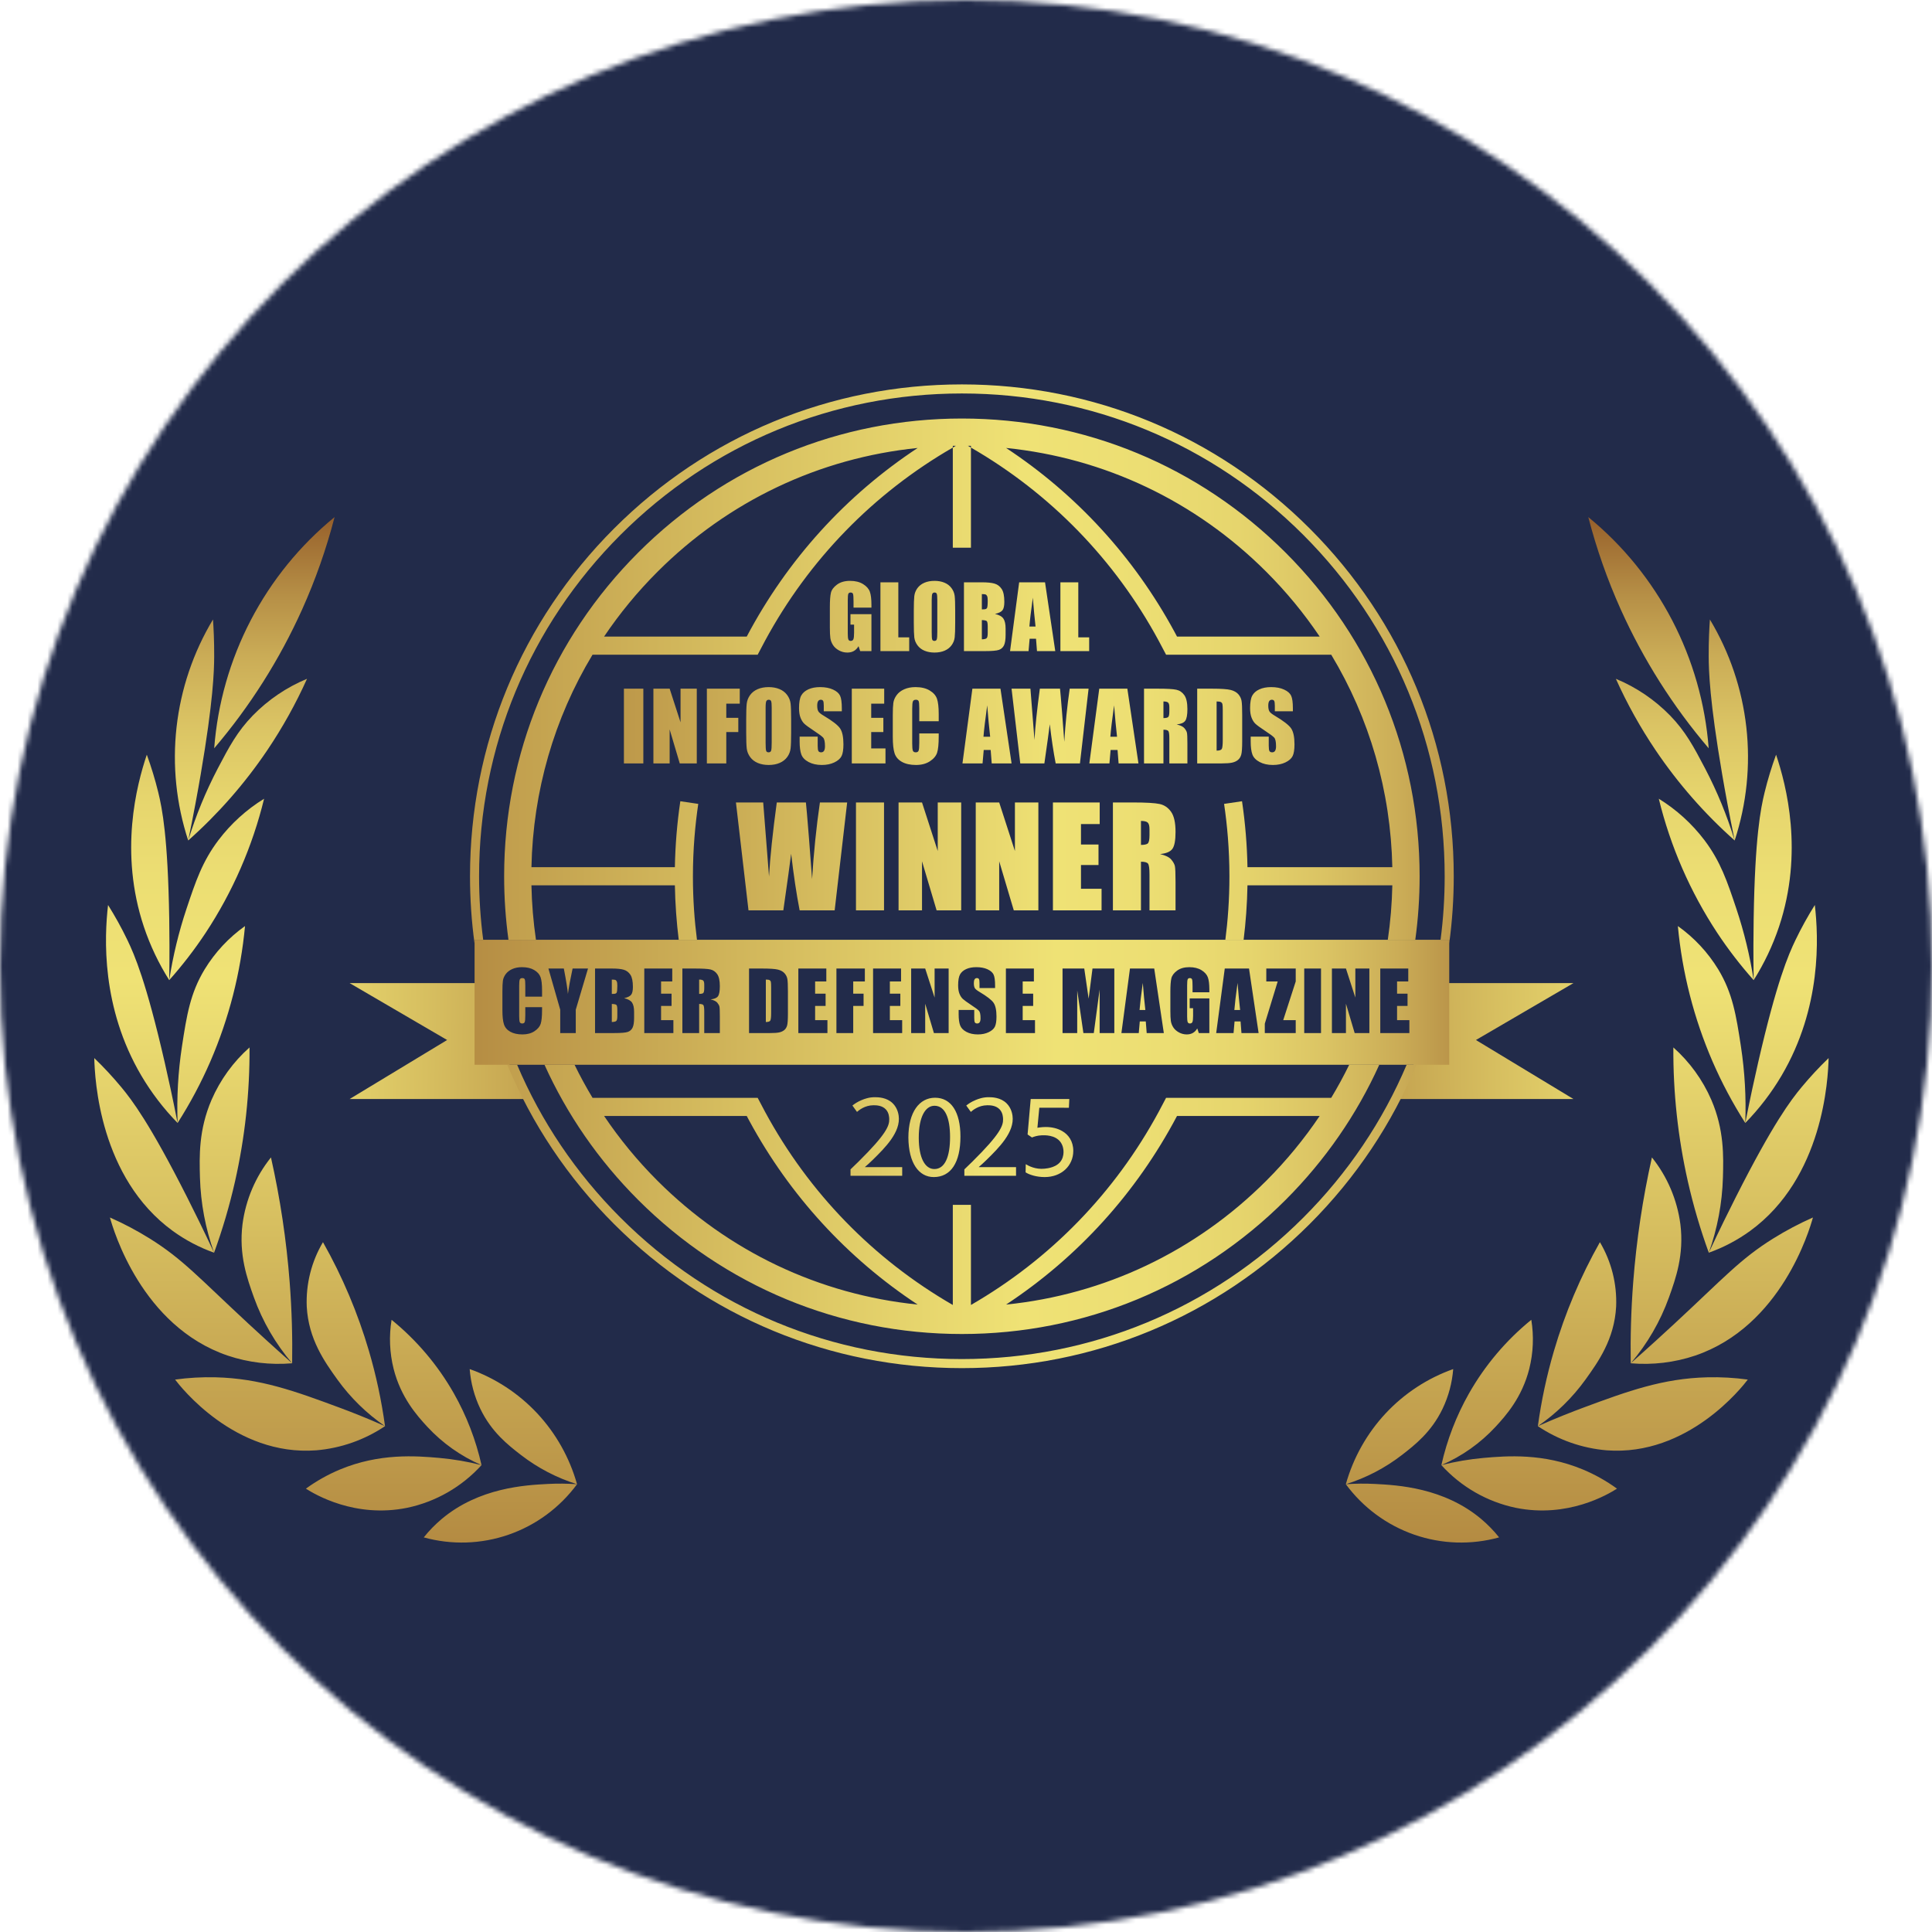 <svg width="387" height="387" viewBox="0 0 387 387" fill="none" xmlns="http://www.w3.org/2000/svg">
<mask id="mask0_5537_1059" style="mask-type:alpha" maskUnits="userSpaceOnUse" x="0" y="0" width="387" height="387">
<circle cx="193.5" cy="193.5" r="192" fill="#D9D9D9" stroke="#222B4A" stroke-width="3"/>
</mask>
<g mask="url(#mask0_5537_1059)">
<rect width="387" height="387" fill="#222B4A"/>
<path d="M96.821 196.93H70.039L89.564 208.325L70.039 220.142H105.178C103.399 216.537 101.603 212.399 99.981 207.748C98.64 203.904 97.613 200.271 96.821 196.93Z" fill="url(#paint0_linear_5537_1059)"/>
<path d="M288.388 196.93H315.171L295.645 208.325L315.171 220.142H280.031C281.81 216.537 283.606 212.399 285.229 207.748C286.57 203.904 287.596 200.271 288.388 196.93Z" fill="url(#paint1_linear_5537_1059)"/>
<path d="M170.367 235.519V234.242C170.741 233.886 171.313 233.337 171.999 232.658C177.563 227.152 178.16 225.486 178.123 224.158C178.113 223.797 178.076 222.918 177.46 222.243C176.674 221.382 175.438 221.391 174.928 221.396C173.259 221.409 172.079 222.359 171.667 222.726C171.36 222.3 171.053 221.874 170.746 221.448C171.164 221.114 171.802 220.676 172.655 220.331C173.146 220.133 174.066 219.77 175.274 219.781C175.904 219.787 177.615 219.803 178.835 221.016C179.783 221.959 179.967 223.161 180.013 223.495C180.468 226.78 177.251 229.942 174.816 232.335C174.17 232.97 173.617 233.455 173.276 233.746V233.793C175.757 233.791 178.238 233.789 180.719 233.786V235.519H170.367ZM193.171 235.519V234.242C193.545 233.886 194.116 233.337 194.802 232.658C200.367 227.152 200.964 225.486 200.926 224.158C200.916 223.797 200.879 222.918 200.264 222.243C199.478 221.382 198.242 221.391 197.732 221.396C196.063 221.409 194.882 222.359 194.47 222.726C194.163 222.3 193.856 221.874 193.549 221.448C193.968 221.114 194.605 220.676 195.459 220.331C195.949 220.133 196.87 219.77 198.078 219.781C198.707 219.787 200.418 219.803 201.638 221.016C202.587 221.959 202.77 223.161 202.816 223.495C203.272 226.78 200.054 229.942 197.62 232.335C196.974 232.97 196.421 233.455 196.079 233.746V233.793C198.561 233.791 201.042 233.789 203.523 233.786V235.519H193.171ZM192.387 227.668C192.387 232.894 190.448 235.779 187.043 235.779C184.039 235.779 182.006 232.965 181.958 227.881C181.958 222.725 184.181 219.888 187.303 219.888C190.543 219.888 192.387 222.773 192.387 227.668ZM184.039 227.904C184.039 231.901 185.269 234.171 187.161 234.171C189.289 234.171 190.306 231.688 190.306 227.762C190.306 223.979 189.337 221.496 187.185 221.496C185.364 221.496 184.039 223.719 184.039 227.904ZM214.112 221.897C212.136 221.894 210.161 221.891 208.186 221.889C208.058 223.228 207.931 224.567 207.804 225.906C208.065 225.858 208.43 225.803 208.871 225.774C208.871 225.774 209.189 225.752 209.481 225.752C210.663 225.752 211.846 226.013 212.792 226.58C213.998 227.266 214.991 228.59 214.991 230.529C214.991 233.532 212.603 235.779 209.268 235.779C207.589 235.779 206.17 235.306 205.437 234.833C205.448 234.288 205.459 233.743 205.47 233.198C206.022 233.538 207.427 234.292 209.244 234.1C209.877 234.033 211.807 233.83 212.638 232.364C213.046 231.645 213.038 230.887 213.034 230.667C213.029 230.427 213 229.569 212.454 228.801C211.384 227.297 209.217 227.392 208.65 227.416C207.799 227.453 207.125 227.678 206.715 227.847C206.422 227.647 206.13 227.447 205.837 227.248C206.045 224.881 206.253 222.514 206.46 220.148H214.195C214.167 220.731 214.139 221.314 214.112 221.897Z" fill="url(#paint2_linear_5537_1059)"/>
<path d="M291.201 175.525C291.201 149.209 280.952 124.465 262.342 105.859C243.732 87.249 218.992 77 192.675 77C166.358 77 141.614 87.249 123.008 105.859C104.398 124.465 94.148 149.209 94.148 175.525C94.148 180.065 94.454 184.562 95.056 188.985V188.241H96.789C96.24 184.06 95.964 179.815 95.964 175.525C95.964 149.692 106.025 125.409 124.29 107.141C142.558 88.876 166.841 78.816 192.675 78.816C218.509 78.816 242.791 88.876 261.06 107.141C279.325 125.409 289.385 149.692 289.385 175.525C289.385 179.815 289.109 184.06 288.561 188.241H290.293V188.985C290.896 184.562 291.201 180.065 291.201 175.525ZM261.06 243.91C242.791 262.175 218.509 272.235 192.675 272.235C166.841 272.235 142.558 262.175 124.29 243.91C115.344 234.965 108.371 224.577 103.58 213.271H101.612C106.497 225.064 113.71 235.894 123.008 245.192C141.614 263.802 166.358 274.051 192.675 274.051C218.992 274.051 243.732 263.802 262.342 245.192C271.64 235.894 278.853 225.064 283.738 213.271H281.769C276.979 224.577 270.005 234.965 261.06 243.91ZM257.512 110.689C240.191 93.373 217.165 83.835 192.675 83.835C168.185 83.835 145.159 93.373 127.838 110.689C110.521 128.01 100.984 151.036 100.984 175.525C100.984 179.818 101.278 184.064 101.852 188.241H107.358C106.831 184.657 106.527 181.019 106.452 177.341H135.185C135.216 179.115 135.295 180.977 135.434 182.918C135.568 184.775 135.746 186.551 135.956 188.241H139.609C139.127 184.489 138.797 180.227 138.799 175.54C138.801 170.11 139.248 165.23 139.869 161.028L136.276 160.496C135.63 164.858 135.264 169.295 135.184 173.71H106.454C106.766 158.481 111.003 143.906 118.687 131.147H151.769L153.253 128.337C162.023 112.126 174.953 98.832 190.858 89.654V89.305C191.065 89.301 191.272 89.3 191.479 89.297C191.272 89.415 191.065 89.535 190.858 89.654V109.71H194.49V89.654C194.283 89.535 194.077 89.415 193.869 89.297C194.076 89.3 194.283 89.301 194.49 89.305V89.654C210.39 98.829 223.317 112.117 232.087 128.323L233.58 131.147H266.662C274.346 143.906 278.583 158.481 278.896 173.71H249.882C249.803 169.295 249.437 164.858 248.79 160.495L245.197 161.028C245.819 165.229 246.266 170.108 246.267 175.54C246.268 180.228 245.936 184.491 245.452 188.241H249.11C249.32 186.552 249.498 184.777 249.632 182.922C249.771 180.979 249.85 179.116 249.881 177.341H278.898C278.822 181.019 278.519 184.657 277.992 188.241H283.498C284.072 184.064 284.366 179.818 284.366 175.525C284.366 151.036 274.829 128.01 257.512 110.689ZM149.578 127.515H121.002C124.104 122.905 127.674 118.56 131.691 114.543C145.874 100.36 164.128 91.728 183.817 89.732C169.43 99.216 157.71 112.123 149.578 127.515ZM235.77 127.515C235.611 127.214 235.453 126.912 235.292 126.613L235.243 126.52L235.241 126.521C227.133 111.567 215.608 99.011 201.531 89.732C221.221 91.728 239.475 100.359 253.658 114.543C257.675 118.56 261.245 122.905 264.347 127.515H235.77ZM266.657 219.906H233.58L232.095 222.715C223.325 238.927 210.395 252.221 194.49 261.399V241.342H190.858V261.399C174.96 252.226 162.036 238.94 153.266 222.738L151.768 219.906H118.692C117.39 217.744 116.184 215.532 115.083 213.271H109.061C113.565 223.234 119.877 232.401 127.838 240.362C145.159 257.678 168.185 267.216 192.675 267.216C217.165 267.216 240.191 257.678 257.512 240.362C265.473 232.401 271.785 223.234 276.289 213.271H270.267C269.165 215.532 267.959 217.744 266.657 219.906ZM121.006 223.538H149.578C149.74 223.844 149.9 224.151 150.065 224.455L150.106 224.533L150.107 224.532C158.215 239.485 169.739 252.04 183.814 261.318C164.125 259.322 145.874 250.69 131.691 236.508C127.674 232.491 124.107 228.146 121.006 223.538ZM253.658 236.508C239.476 250.691 221.223 259.322 201.534 261.318C215.92 251.835 227.638 238.928 235.77 223.538H264.343C261.243 228.146 257.676 232.491 253.658 236.508Z" fill="url(#paint3_linear_5537_1059)"/>
<path d="M123.544 196.596C123.471 196.433 123.373 196.331 123.253 196.287C123.134 196.247 122.901 196.222 122.552 196.218V199.091C122.698 199.087 122.81 199.084 122.89 199.084C123.221 199.084 123.431 199.004 123.518 198.841C123.609 198.677 123.657 198.212 123.657 197.446C123.657 197.043 123.62 196.759 123.544 196.596ZM123.479 201.303C123.362 201.187 123.054 201.118 122.552 201.103V204.721C123.028 204.706 123.33 204.63 123.46 204.495C123.591 204.365 123.657 204.038 123.657 203.515V202.309C123.657 201.757 123.598 201.419 123.479 201.303ZM123.479 201.303C123.362 201.187 123.054 201.118 122.552 201.103V204.721C123.028 204.706 123.33 204.63 123.46 204.495C123.591 204.365 123.657 204.038 123.657 203.515V202.309C123.657 201.757 123.598 201.419 123.479 201.303ZM123.544 196.596C123.471 196.433 123.373 196.331 123.253 196.287C123.134 196.247 122.901 196.222 122.552 196.218V199.091C122.698 199.087 122.81 199.084 122.89 199.084C123.221 199.084 123.431 199.004 123.518 198.841C123.609 198.677 123.657 198.212 123.657 197.446C123.657 197.043 123.62 196.759 123.544 196.596ZM123.544 196.596C123.471 196.433 123.373 196.331 123.253 196.287C123.134 196.247 122.901 196.222 122.552 196.218V199.091C122.698 199.087 122.81 199.084 122.89 199.084C123.221 199.084 123.431 199.004 123.518 198.841C123.609 198.677 123.657 198.212 123.657 197.446C123.657 197.043 123.62 196.759 123.544 196.596ZM123.479 201.303C123.362 201.187 123.054 201.118 122.552 201.103V204.721C123.028 204.706 123.33 204.63 123.46 204.495C123.591 204.365 123.657 204.038 123.657 203.515V202.309C123.657 201.757 123.598 201.419 123.479 201.303ZM140.85 196.407C140.705 196.28 140.436 196.218 140.047 196.218V199.091C140.425 199.091 140.69 199.04 140.843 198.935C140.995 198.833 141.068 198.495 141.068 197.925V197.213C141.068 196.807 140.995 196.538 140.85 196.407ZM140.85 196.407C140.705 196.28 140.436 196.218 140.047 196.218V199.091C140.425 199.091 140.69 199.04 140.843 198.935C140.995 198.833 141.068 198.495 141.068 197.925V197.213C141.068 196.807 140.995 196.538 140.85 196.407ZM123.479 201.303C123.362 201.187 123.054 201.118 122.552 201.103V204.721C123.028 204.706 123.33 204.63 123.46 204.495C123.591 204.365 123.657 204.038 123.657 203.515V202.309C123.657 201.757 123.598 201.419 123.479 201.303ZM123.544 196.596C123.471 196.433 123.373 196.331 123.253 196.287C123.134 196.247 122.901 196.222 122.552 196.218V199.091C122.698 199.087 122.81 199.084 122.89 199.084C123.221 199.084 123.431 199.004 123.518 198.841C123.609 198.677 123.657 198.212 123.657 197.446C123.657 197.043 123.62 196.759 123.544 196.596ZM123.544 196.596C123.471 196.433 123.373 196.331 123.253 196.287C123.134 196.247 122.901 196.222 122.552 196.218V199.091C122.698 199.087 122.81 199.084 122.89 199.084C123.221 199.084 123.431 199.004 123.518 198.841C123.609 198.677 123.657 198.212 123.657 197.446C123.657 197.043 123.62 196.759 123.544 196.596ZM123.479 201.303C123.362 201.187 123.054 201.118 122.552 201.103V204.721C123.028 204.706 123.33 204.63 123.46 204.495C123.591 204.365 123.657 204.038 123.657 203.515V202.309C123.657 201.757 123.598 201.419 123.479 201.303ZM140.85 196.407C140.705 196.28 140.436 196.218 140.047 196.218V199.091C140.425 199.091 140.69 199.04 140.843 198.935C140.995 198.833 141.068 198.495 141.068 197.925V197.213C141.068 196.807 140.995 196.538 140.85 196.407ZM154.411 196.694C154.375 196.531 154.288 196.411 154.157 196.331C154.023 196.255 153.772 196.218 153.405 196.218V204.721C153.888 204.721 154.186 204.622 154.299 204.43C154.411 204.234 154.466 203.707 154.466 202.843V197.824C154.466 197.235 154.448 196.861 154.411 196.694ZM154.411 196.694C154.375 196.531 154.288 196.411 154.157 196.331C154.023 196.255 153.772 196.218 153.405 196.218V204.721C153.888 204.721 154.186 204.622 154.299 204.43C154.411 204.234 154.466 203.707 154.466 202.843V197.824C154.466 197.235 154.448 196.861 154.411 196.694ZM140.85 196.407C140.705 196.28 140.436 196.218 140.047 196.218V199.091C140.425 199.091 140.69 199.04 140.843 198.935C140.995 198.833 141.068 198.495 141.068 197.925V197.213C141.068 196.807 140.995 196.538 140.85 196.407ZM123.479 201.303C123.362 201.187 123.054 201.118 122.552 201.103V204.721C123.028 204.706 123.33 204.63 123.46 204.495C123.591 204.365 123.657 204.038 123.657 203.515V202.309C123.657 201.757 123.598 201.419 123.479 201.303ZM123.544 196.596C123.471 196.433 123.373 196.331 123.253 196.287C123.134 196.247 122.901 196.222 122.552 196.218V199.091C122.698 199.087 122.81 199.084 122.89 199.084C123.221 199.084 123.431 199.004 123.518 198.841C123.609 198.677 123.657 198.212 123.657 197.446C123.657 197.043 123.62 196.759 123.544 196.596ZM123.544 196.596C123.471 196.433 123.373 196.331 123.253 196.287C123.134 196.247 122.901 196.222 122.552 196.218V199.091C122.698 199.087 122.81 199.084 122.89 199.084C123.221 199.084 123.431 199.004 123.518 198.841C123.609 198.677 123.657 198.212 123.657 197.446C123.657 197.043 123.62 196.759 123.544 196.596ZM123.479 201.303C123.362 201.187 123.054 201.118 122.552 201.103V204.721C123.028 204.706 123.33 204.63 123.46 204.495C123.591 204.365 123.657 204.038 123.657 203.515V202.309C123.657 201.757 123.598 201.419 123.479 201.303ZM140.85 196.407C140.705 196.28 140.436 196.218 140.047 196.218V199.091C140.425 199.091 140.69 199.04 140.843 198.935C140.995 198.833 141.068 198.495 141.068 197.925V197.213C141.068 196.807 140.995 196.538 140.85 196.407ZM154.411 196.694C154.375 196.531 154.288 196.411 154.157 196.331C154.023 196.255 153.772 196.218 153.405 196.218V204.721C153.888 204.721 154.186 204.622 154.299 204.43C154.411 204.234 154.466 203.707 154.466 202.843V197.824C154.466 197.235 154.448 196.861 154.411 196.694ZM154.411 196.694C154.375 196.531 154.288 196.411 154.157 196.331C154.023 196.255 153.772 196.218 153.405 196.218V204.721C153.888 204.721 154.186 204.622 154.299 204.43C154.411 204.234 154.466 203.707 154.466 202.843V197.824C154.466 197.235 154.448 196.861 154.411 196.694ZM140.85 196.407C140.705 196.28 140.436 196.218 140.047 196.218V199.091C140.425 199.091 140.69 199.04 140.843 198.935C140.995 198.833 141.068 198.495 141.068 197.925V197.213C141.068 196.807 140.995 196.538 140.85 196.407ZM123.479 201.303C123.362 201.187 123.054 201.118 122.552 201.103V204.721C123.028 204.706 123.33 204.63 123.46 204.495C123.591 204.365 123.657 204.038 123.657 203.515V202.309C123.657 201.757 123.598 201.419 123.479 201.303ZM123.544 196.596C123.471 196.433 123.373 196.331 123.253 196.287C123.134 196.247 122.901 196.222 122.552 196.218V199.091C122.698 199.087 122.81 199.084 122.89 199.084C123.221 199.084 123.431 199.004 123.518 198.841C123.609 198.677 123.657 198.212 123.657 197.446C123.657 197.043 123.62 196.759 123.544 196.596ZM123.544 196.596C123.471 196.433 123.373 196.331 123.253 196.287C123.134 196.247 122.901 196.222 122.552 196.218V199.091C122.698 199.087 122.81 199.084 122.89 199.084C123.221 199.084 123.431 199.004 123.518 198.841C123.609 198.677 123.657 198.212 123.657 197.446C123.657 197.043 123.62 196.759 123.544 196.596ZM123.479 201.303C123.362 201.187 123.054 201.118 122.552 201.103V204.721C123.028 204.706 123.33 204.63 123.46 204.495C123.591 204.365 123.657 204.038 123.657 203.515V202.309C123.657 201.757 123.598 201.419 123.479 201.303ZM140.85 196.407C140.705 196.28 140.436 196.218 140.047 196.218V199.091C140.425 199.091 140.69 199.04 140.843 198.935C140.995 198.833 141.068 198.495 141.068 197.925V197.213C141.068 196.807 140.995 196.538 140.85 196.407ZM154.411 196.694C154.375 196.531 154.288 196.411 154.157 196.331C154.023 196.255 153.772 196.218 153.405 196.218V204.721C153.888 204.721 154.186 204.622 154.299 204.43C154.411 204.234 154.466 203.707 154.466 202.843V197.824C154.466 197.235 154.448 196.861 154.411 196.694ZM154.411 196.694C154.375 196.531 154.288 196.411 154.157 196.331C154.023 196.255 153.772 196.218 153.405 196.218V204.721C153.888 204.721 154.186 204.622 154.299 204.43C154.411 204.234 154.466 203.707 154.466 202.843V197.824C154.466 197.235 154.448 196.861 154.411 196.694ZM140.85 196.407C140.705 196.28 140.436 196.218 140.047 196.218V199.091C140.425 199.091 140.69 199.04 140.843 198.935C140.995 198.833 141.068 198.495 141.068 197.925V197.213C141.068 196.807 140.995 196.538 140.85 196.407ZM123.479 201.303C123.362 201.187 123.054 201.118 122.552 201.103V204.721C123.028 204.706 123.33 204.63 123.46 204.495C123.591 204.365 123.657 204.038 123.657 203.515V202.309C123.657 201.757 123.598 201.419 123.479 201.303ZM123.544 196.596C123.471 196.433 123.373 196.331 123.253 196.287C123.134 196.247 122.901 196.222 122.552 196.218V199.091C122.698 199.087 122.81 199.084 122.89 199.084C123.221 199.084 123.431 199.004 123.518 198.841C123.609 198.677 123.657 198.212 123.657 197.446C123.657 197.043 123.62 196.759 123.544 196.596ZM123.544 196.596C123.471 196.433 123.373 196.331 123.253 196.287C123.134 196.247 122.901 196.222 122.552 196.218V199.091C122.698 199.087 122.81 199.084 122.89 199.084C123.221 199.084 123.431 199.004 123.518 198.841C123.609 198.677 123.657 198.212 123.657 197.446C123.657 197.043 123.62 196.759 123.544 196.596ZM123.479 201.303C123.362 201.187 123.054 201.118 122.552 201.103V204.721C123.028 204.706 123.33 204.63 123.46 204.495C123.591 204.365 123.657 204.038 123.657 203.515V202.309C123.657 201.757 123.598 201.419 123.479 201.303ZM140.85 196.407C140.705 196.28 140.436 196.218 140.047 196.218V199.091C140.425 199.091 140.69 199.04 140.843 198.935C140.995 198.833 141.068 198.495 141.068 197.925V197.213C141.068 196.807 140.995 196.538 140.85 196.407ZM154.411 196.694C154.375 196.531 154.288 196.411 154.157 196.331C154.023 196.255 153.772 196.218 153.405 196.218V204.721C153.888 204.721 154.186 204.622 154.299 204.43C154.411 204.234 154.466 203.707 154.466 202.843V197.824C154.466 197.235 154.448 196.861 154.411 196.694ZM154.411 196.694C154.375 196.531 154.288 196.411 154.157 196.331C154.023 196.255 153.772 196.218 153.405 196.218V204.721C153.888 204.721 154.186 204.622 154.299 204.43C154.411 204.234 154.466 203.707 154.466 202.843V197.824C154.466 197.235 154.448 196.861 154.411 196.694ZM140.85 196.407C140.705 196.28 140.436 196.218 140.047 196.218V199.091C140.425 199.091 140.69 199.04 140.843 198.935C140.995 198.833 141.068 198.495 141.068 197.925V197.213C141.068 196.807 140.995 196.538 140.85 196.407ZM123.479 201.303C123.362 201.187 123.054 201.118 122.552 201.103V204.721C123.028 204.706 123.33 204.63 123.46 204.495C123.591 204.365 123.657 204.038 123.657 203.515V202.309C123.657 201.757 123.598 201.419 123.479 201.303ZM123.544 196.596C123.471 196.433 123.373 196.331 123.253 196.287C123.134 196.247 122.901 196.222 122.552 196.218V199.091C122.698 199.087 122.81 199.084 122.89 199.084C123.221 199.084 123.431 199.004 123.518 198.841C123.609 198.677 123.657 198.212 123.657 197.446C123.657 197.043 123.62 196.759 123.544 196.596ZM123.544 196.596C123.471 196.433 123.373 196.331 123.253 196.287C123.134 196.247 122.901 196.222 122.552 196.218V199.091C122.698 199.087 122.81 199.084 122.89 199.084C123.221 199.084 123.431 199.004 123.518 198.841C123.609 198.677 123.657 198.212 123.657 197.446C123.657 197.043 123.62 196.759 123.544 196.596ZM123.479 201.303C123.362 201.187 123.054 201.118 122.552 201.103V204.721C123.028 204.706 123.33 204.63 123.46 204.495C123.591 204.365 123.657 204.038 123.657 203.515V202.309C123.657 201.757 123.598 201.419 123.479 201.303ZM140.85 196.407C140.705 196.28 140.436 196.218 140.047 196.218V199.091C140.425 199.091 140.69 199.04 140.843 198.935C140.995 198.833 141.068 198.495 141.068 197.925V197.213C141.068 196.807 140.995 196.538 140.85 196.407ZM154.411 196.694C154.375 196.531 154.288 196.411 154.157 196.331C154.023 196.255 153.772 196.218 153.405 196.218V204.721C153.888 204.721 154.186 204.622 154.299 204.43C154.411 204.234 154.466 203.707 154.466 202.843V197.824C154.466 197.235 154.448 196.861 154.411 196.694ZM228.913 196.887C228.568 199.364 228.353 201.172 228.266 202.316H229.425C229.254 200.853 229.083 199.044 228.913 196.887ZM228.913 196.887C228.568 199.364 228.353 201.172 228.266 202.316H229.425C229.254 200.853 229.083 199.044 228.913 196.887ZM154.411 196.694C154.375 196.531 154.288 196.411 154.157 196.331C154.023 196.255 153.772 196.218 153.405 196.218V204.721C153.888 204.721 154.186 204.622 154.299 204.43C154.411 204.234 154.466 203.707 154.466 202.843V197.824C154.466 197.235 154.448 196.861 154.411 196.694ZM140.85 196.407C140.705 196.28 140.436 196.218 140.047 196.218V199.091C140.425 199.091 140.69 199.04 140.843 198.935C140.995 198.833 141.068 198.495 141.068 197.925V197.213C141.068 196.807 140.995 196.538 140.85 196.407ZM123.479 201.303C123.362 201.187 123.054 201.118 122.552 201.103V204.721C123.028 204.706 123.33 204.63 123.46 204.495C123.591 204.365 123.657 204.038 123.657 203.515V202.309C123.657 201.757 123.598 201.419 123.479 201.303ZM123.544 196.596C123.471 196.433 123.373 196.331 123.253 196.287C123.134 196.247 122.901 196.222 122.552 196.218V199.091C122.698 199.087 122.81 199.084 122.89 199.084C123.221 199.084 123.431 199.004 123.518 198.841C123.609 198.677 123.657 198.212 123.657 197.446C123.657 197.043 123.62 196.759 123.544 196.596ZM123.544 196.596C123.471 196.433 123.373 196.331 123.253 196.287C123.134 196.247 122.901 196.222 122.552 196.218V199.091C122.698 199.087 122.81 199.084 122.89 199.084C123.221 199.084 123.431 199.004 123.518 198.841C123.609 198.677 123.657 198.212 123.657 197.446C123.657 197.043 123.62 196.759 123.544 196.596ZM123.479 201.303C123.362 201.187 123.054 201.118 122.552 201.103V204.721C123.028 204.706 123.33 204.63 123.46 204.495C123.591 204.365 123.657 204.038 123.657 203.515V202.309C123.657 201.757 123.598 201.419 123.479 201.303ZM140.85 196.407C140.705 196.28 140.436 196.218 140.047 196.218V199.091C140.425 199.091 140.69 199.04 140.843 198.935C140.995 198.833 141.068 198.495 141.068 197.925V197.213C141.068 196.807 140.995 196.538 140.85 196.407ZM154.411 196.694C154.375 196.531 154.288 196.411 154.157 196.331C154.023 196.255 153.772 196.218 153.405 196.218V204.721C153.888 204.721 154.186 204.622 154.299 204.43C154.411 204.234 154.466 203.707 154.466 202.843V197.824C154.466 197.235 154.448 196.861 154.411 196.694ZM228.913 196.887C228.568 199.364 228.353 201.172 228.266 202.316H229.425C229.254 200.853 229.083 199.044 228.913 196.887ZM247.897 196.887C247.555 199.364 247.341 201.172 247.254 202.316H248.409C248.238 200.853 248.067 199.044 247.897 196.887ZM247.897 196.887C247.555 199.364 247.341 201.172 247.254 202.316H248.409C248.238 200.853 248.067 199.044 247.897 196.887ZM228.913 196.887C228.568 199.364 228.353 201.172 228.266 202.316H229.425C229.254 200.853 229.083 199.044 228.913 196.887ZM154.411 196.694C154.375 196.531 154.288 196.411 154.157 196.331C154.023 196.255 153.772 196.218 153.405 196.218V204.721C153.888 204.721 154.186 204.622 154.299 204.43C154.411 204.234 154.466 203.707 154.466 202.843V197.824C154.466 197.235 154.448 196.861 154.411 196.694ZM140.85 196.407C140.705 196.28 140.436 196.218 140.047 196.218V199.091C140.425 199.091 140.69 199.04 140.843 198.935C140.995 198.833 141.068 198.495 141.068 197.925V197.213C141.068 196.807 140.995 196.538 140.85 196.407ZM123.479 201.303C123.362 201.187 123.054 201.118 122.552 201.103V204.721C123.028 204.706 123.33 204.63 123.46 204.495C123.591 204.365 123.657 204.038 123.657 203.515V202.309C123.657 201.757 123.598 201.419 123.479 201.303ZM123.544 196.596C123.471 196.433 123.373 196.331 123.253 196.287C123.134 196.247 122.901 196.222 122.552 196.218V199.091C122.698 199.087 122.81 199.084 122.89 199.084C123.221 199.084 123.431 199.004 123.518 198.841C123.609 198.677 123.657 198.212 123.657 197.446C123.657 197.043 123.62 196.759 123.544 196.596ZM123.544 196.596C123.471 196.433 123.373 196.331 123.253 196.287C123.134 196.247 122.901 196.222 122.552 196.218V199.091C122.698 199.087 122.81 199.084 122.89 199.084C123.221 199.084 123.431 199.004 123.518 198.841C123.609 198.677 123.657 198.212 123.657 197.446C123.657 197.043 123.62 196.759 123.544 196.596ZM123.479 201.303C123.362 201.187 123.054 201.118 122.552 201.103V204.721C123.028 204.706 123.33 204.63 123.46 204.495C123.591 204.365 123.657 204.038 123.657 203.515V202.309C123.657 201.757 123.598 201.419 123.479 201.303ZM140.85 196.407C140.705 196.28 140.436 196.218 140.047 196.218V199.091C140.425 199.091 140.69 199.04 140.843 198.935C140.995 198.833 141.068 198.495 141.068 197.925V197.213C141.068 196.807 140.995 196.538 140.85 196.407ZM154.411 196.694C154.375 196.531 154.288 196.411 154.157 196.331C154.023 196.255 153.772 196.218 153.405 196.218V204.721C153.888 204.721 154.186 204.622 154.299 204.43C154.411 204.234 154.466 203.707 154.466 202.843V197.824C154.466 197.235 154.448 196.861 154.411 196.694ZM228.913 196.887C228.568 199.364 228.353 201.172 228.266 202.316H229.425C229.254 200.853 229.083 199.044 228.913 196.887ZM247.897 196.887C247.555 199.364 247.341 201.172 247.254 202.316H248.409C248.238 200.853 248.067 199.044 247.897 196.887ZM247.897 196.887C247.555 199.364 247.341 201.172 247.254 202.316H248.409C248.238 200.853 248.067 199.044 247.897 196.887ZM228.913 196.887C228.568 199.364 228.353 201.172 228.266 202.316H229.425C229.254 200.853 229.083 199.044 228.913 196.887ZM154.411 196.694C154.375 196.531 154.288 196.411 154.157 196.331C154.023 196.255 153.772 196.218 153.405 196.218V204.721C153.888 204.721 154.186 204.622 154.299 204.43C154.411 204.234 154.466 203.707 154.466 202.843V197.824C154.466 197.235 154.448 196.861 154.411 196.694ZM140.85 196.407C140.705 196.28 140.436 196.218 140.047 196.218V199.091C140.425 199.091 140.69 199.04 140.843 198.935C140.995 198.833 141.068 198.495 141.068 197.925V197.213C141.068 196.807 140.995 196.538 140.85 196.407ZM122.552 201.103V204.721C123.028 204.706 123.33 204.63 123.46 204.495C123.591 204.365 123.657 204.038 123.657 203.515V202.309C123.657 201.757 123.598 201.419 123.479 201.303C123.362 201.187 123.054 201.118 122.552 201.103ZM123.518 198.841C123.609 198.677 123.657 198.212 123.657 197.446C123.657 197.043 123.62 196.759 123.544 196.596C123.471 196.433 123.373 196.331 123.253 196.287C123.134 196.247 122.901 196.222 122.552 196.218V199.091C122.698 199.087 122.81 199.084 122.89 199.084C123.221 199.084 123.431 199.004 123.518 198.841ZM95.062 188.25V213.281H290.299V188.25H95.062ZM108.58 199.636H105.221V197.388C105.221 196.734 105.185 196.327 105.112 196.164C105.039 196.004 104.883 195.921 104.636 195.921C104.36 195.921 104.186 196.019 104.11 196.218C104.037 196.414 103.997 196.839 103.997 197.493V203.5C103.997 204.129 104.037 204.535 104.11 204.728C104.186 204.92 104.353 205.015 104.614 205.015C104.865 205.015 105.028 204.92 105.105 204.728C105.181 204.535 105.221 204.085 105.221 203.377V201.75H108.58V202.255C108.58 203.591 108.486 204.543 108.297 205.102C108.108 205.661 107.691 206.151 107.044 206.573C106.398 206.994 105.602 207.205 104.654 207.205C103.67 207.205 102.857 207.027 102.217 206.667C101.578 206.311 101.157 205.817 100.95 205.189C100.739 204.557 100.638 203.609 100.638 202.342V198.565C100.638 197.631 100.67 196.934 100.732 196.469C100.797 196.004 100.986 195.554 101.302 195.121C101.622 194.693 102.061 194.352 102.621 194.105C103.183 193.858 103.83 193.734 104.556 193.734C105.548 193.734 106.365 193.927 107.008 194.308C107.654 194.689 108.076 195.169 108.279 195.739C108.482 196.309 108.58 197.199 108.58 198.405L108.58 199.636ZM115.332 202.255V206.932H112.22V202.255L109.855 194.007H112.942C113.425 196.527 113.698 198.227 113.76 199.098C113.945 197.718 114.257 196.022 114.697 194.007H117.784L115.332 202.255ZM127.016 203.896C127.016 204.771 126.918 205.418 126.718 205.839C126.518 206.257 126.199 206.547 125.763 206.7C125.327 206.856 124.434 206.932 123.083 206.932H119.193V194.007H122.545C123.606 194.007 124.408 194.086 124.953 194.253C125.498 194.417 125.941 194.751 126.275 195.252C126.609 195.757 126.776 196.567 126.776 197.682C126.776 198.437 126.66 198.964 126.424 199.262C126.184 199.56 125.719 199.788 125.022 199.948C125.799 200.126 126.326 200.417 126.602 200.824C126.878 201.23 127.016 201.855 127.016 202.698V203.896ZM134.886 206.932H129.057V194.007H134.661V196.592H132.42V199.044H134.52V201.503H132.42V204.346H134.886V206.932ZM143.679 200.849C143.908 201.125 144.053 201.379 144.108 201.612C144.162 201.84 144.191 202.48 144.191 203.522V206.932H141.068V202.636C141.068 201.946 141.013 201.517 140.904 201.35C140.795 201.187 140.512 201.103 140.047 201.103V206.932H136.688V194.007H139.067C140.65 194.007 141.725 194.065 142.288 194.188C142.847 194.312 143.305 194.624 143.661 195.129C144.013 195.63 144.191 196.433 144.191 197.533C144.191 198.539 144.068 199.218 143.817 199.563C143.567 199.908 143.073 200.115 142.339 200.184C143.004 200.351 143.45 200.573 143.679 200.849ZM157.829 203.093C157.829 204.252 157.775 205.029 157.666 205.418C157.557 205.81 157.364 206.115 157.095 206.337C156.823 206.558 156.485 206.711 156.089 206.802C155.69 206.889 155.087 206.932 154.284 206.932H150.042V194.007H152.559C154.183 194.007 155.28 194.079 155.853 194.228C156.424 194.377 156.859 194.624 157.157 194.962C157.455 195.303 157.64 195.684 157.717 196.102C157.793 196.52 157.829 197.341 157.829 198.565V203.093ZM165.743 206.932H159.917V194.007H165.521V196.592H163.277V199.044H165.376V201.503H163.277V204.346H165.743V206.932ZM173.239 196.592H170.908V199.044H172.981V201.503H170.908V206.932H167.544V194.007H173.239L173.239 196.592ZM180.714 206.932H174.885V194.007H180.492V196.592H178.248V199.044H180.347V201.503H178.248V204.346H180.714V206.932ZM190.022 206.932H187.073L185.326 201.056V206.932H182.515V194.007H185.326L187.211 199.825V194.007H190.022L190.022 206.932ZM199.284 205.661C199.066 206.101 198.652 206.464 198.034 206.762C197.417 207.056 196.698 207.205 195.877 207.205C194.976 207.205 194.21 207.034 193.574 206.693C192.939 206.351 192.521 205.919 192.325 205.392C192.125 204.862 192.027 204.118 192.027 203.148V202.302H195.151V203.874C195.151 204.357 195.194 204.67 195.281 204.808C195.368 204.946 195.525 205.015 195.75 205.015C195.971 205.015 196.138 204.928 196.247 204.753C196.356 204.575 196.411 204.317 196.411 203.969C196.411 203.21 196.309 202.712 196.102 202.476C195.888 202.244 195.361 201.851 194.526 201.303C193.691 200.751 193.138 200.348 192.866 200.097C192.594 199.847 192.369 199.502 192.191 199.058C192.013 198.619 191.925 198.052 191.925 197.366C191.925 196.378 192.053 195.652 192.303 195.194C192.557 194.737 192.964 194.381 193.531 194.119C194.094 193.861 194.776 193.734 195.572 193.734C196.447 193.734 197.192 193.876 197.805 194.155C198.419 194.439 198.826 194.795 199.026 195.223C199.226 195.652 199.327 196.378 199.327 197.406V197.918H196.204V196.959C196.204 196.513 196.164 196.229 196.084 196.106C196.004 195.982 195.87 195.921 195.684 195.921C195.481 195.921 195.329 196.004 195.227 196.167C195.121 196.335 195.071 196.585 195.071 196.919C195.071 197.351 195.129 197.675 195.245 197.896C195.358 198.114 195.674 198.376 196.197 198.684C197.693 199.574 198.634 200.301 199.022 200.871C199.411 201.441 199.607 202.36 199.607 203.627C199.607 204.546 199.498 205.225 199.284 205.661ZM207.321 206.932H201.492V194.007H207.1V196.592H204.855V199.044H206.954V201.503H204.855V204.346H207.321V206.932ZM223.211 206.932H220.272L220.269 198.205L219.099 206.932H217.015L215.78 198.405L215.776 206.932H212.838V194.007H217.189C217.316 194.784 217.45 195.699 217.588 196.752L218.064 200.043L218.838 194.007H223.211V206.932ZM229.694 206.932L229.512 204.608H228.31L228.106 206.932H224.631L226.345 194.007H231.204L233.126 206.932H229.694ZM242.245 198.764H238.882V197.591C238.882 196.85 238.853 196.389 238.788 196.2C238.723 196.015 238.574 195.921 238.334 195.921C238.127 195.921 237.985 196 237.909 196.16C237.836 196.32 237.796 196.73 237.796 197.391V203.595C237.796 204.176 237.836 204.557 237.909 204.739C237.985 204.924 238.134 205.015 238.356 205.015C238.603 205.015 238.77 204.913 238.857 204.706C238.944 204.495 238.988 204.092 238.988 203.489V201.957H238.308V199.992H242.245V206.932H240.132L239.823 206.006C239.594 206.406 239.304 206.704 238.955 206.903C238.606 207.103 238.196 207.205 237.72 207.205C237.157 207.205 236.627 207.067 236.133 206.791C235.643 206.518 235.269 206.181 235.011 205.774C234.756 205.371 234.597 204.946 234.531 204.499C234.47 204.056 234.437 203.391 234.437 202.501V198.659C234.437 197.424 234.502 196.527 234.637 195.968C234.767 195.412 235.152 194.9 235.781 194.431C236.413 193.967 237.23 193.734 238.229 193.734C239.213 193.734 240.03 193.938 240.68 194.341C241.33 194.744 241.752 195.227 241.951 195.783C242.147 196.338 242.245 197.144 242.245 198.205V198.764ZM248.678 206.932L248.5 204.608H247.294L247.094 206.932H243.618L245.333 194.007H250.192L252.113 206.932H248.678ZM259.548 196.592L257.042 204.346H259.548V206.932H253.352V205.055L255.938 196.592H253.653V194.007H259.548V196.592ZM264.614 206.932H261.251V194.007H264.614V206.932ZM274.301 206.932H271.355L269.608 201.056V206.932H266.797V194.007H269.608L271.49 199.825V194.007H274.301V206.932ZM282.313 206.932H276.483V194.007H282.091V196.592H279.847V199.044H281.946V201.503H279.847V204.346H282.313V206.932ZM247.254 202.316H248.409C248.238 200.853 248.067 199.044 247.897 196.887C247.555 199.364 247.341 201.172 247.254 202.316ZM228.266 202.316H229.425C229.254 200.853 229.083 199.044 228.913 196.887C228.568 199.364 228.353 201.172 228.266 202.316ZM154.157 196.331C154.023 196.255 153.772 196.218 153.405 196.218V204.721C153.888 204.721 154.186 204.622 154.299 204.43C154.411 204.234 154.466 203.707 154.466 202.843V197.824C154.466 197.235 154.448 196.861 154.411 196.694C154.375 196.531 154.288 196.411 154.157 196.331ZM140.047 196.218V199.091C140.425 199.091 140.69 199.04 140.843 198.935C140.995 198.833 141.068 198.495 141.068 197.925V197.213C141.068 196.807 140.995 196.538 140.85 196.407C140.705 196.28 140.436 196.218 140.047 196.218ZM122.552 201.103V204.721C123.028 204.706 123.33 204.63 123.46 204.495C123.591 204.365 123.657 204.038 123.657 203.515V202.309C123.657 201.757 123.598 201.419 123.479 201.303C123.362 201.187 123.054 201.118 122.552 201.103ZM123.253 196.287C123.134 196.247 122.901 196.222 122.552 196.218V199.091C122.698 199.087 122.81 199.084 122.89 199.084C123.221 199.084 123.431 199.004 123.518 198.841C123.609 198.677 123.657 198.212 123.657 197.446C123.657 197.043 123.62 196.759 123.544 196.596C123.471 196.433 123.373 196.331 123.253 196.287ZM123.544 196.596C123.471 196.433 123.373 196.331 123.253 196.287C123.134 196.247 122.901 196.222 122.552 196.218V199.091C122.698 199.087 122.81 199.084 122.89 199.084C123.221 199.084 123.431 199.004 123.518 198.841C123.609 198.677 123.657 198.212 123.657 197.446C123.657 197.043 123.62 196.759 123.544 196.596ZM123.479 201.303C123.362 201.187 123.054 201.118 122.552 201.103V204.721C123.028 204.706 123.33 204.63 123.46 204.495C123.591 204.365 123.657 204.038 123.657 203.515V202.309C123.657 201.757 123.598 201.419 123.479 201.303ZM140.85 196.407C140.705 196.28 140.436 196.218 140.047 196.218V199.091C140.425 199.091 140.69 199.04 140.843 198.935C140.995 198.833 141.068 198.495 141.068 197.925V197.213C141.068 196.807 140.995 196.538 140.85 196.407ZM154.411 196.694C154.375 196.531 154.288 196.411 154.157 196.331C154.023 196.255 153.772 196.218 153.405 196.218V204.721C153.888 204.721 154.186 204.622 154.299 204.43C154.411 204.234 154.466 203.707 154.466 202.843V197.824C154.466 197.235 154.448 196.861 154.411 196.694ZM228.913 196.887C228.568 199.364 228.353 201.172 228.266 202.316H229.425C229.254 200.853 229.083 199.044 228.913 196.887ZM247.897 196.887C247.555 199.364 247.341 201.172 247.254 202.316H248.409C248.238 200.853 248.067 199.044 247.897 196.887ZM247.897 196.887C247.555 199.364 247.341 201.172 247.254 202.316H248.409C248.238 200.853 248.067 199.044 247.897 196.887ZM228.913 196.887C228.568 199.364 228.353 201.172 228.266 202.316H229.425C229.254 200.853 229.083 199.044 228.913 196.887ZM154.411 196.694C154.375 196.531 154.288 196.411 154.157 196.331C154.023 196.255 153.772 196.218 153.405 196.218V204.721C153.888 204.721 154.186 204.622 154.299 204.43C154.411 204.234 154.466 203.707 154.466 202.843V197.824C154.466 197.235 154.448 196.861 154.411 196.694ZM140.85 196.407C140.705 196.28 140.436 196.218 140.047 196.218V199.091C140.425 199.091 140.69 199.04 140.843 198.935C140.995 198.833 141.068 198.495 141.068 197.925V197.213C141.068 196.807 140.995 196.538 140.85 196.407ZM123.479 201.303C123.362 201.187 123.054 201.118 122.552 201.103V204.721C123.028 204.706 123.33 204.63 123.46 204.495C123.591 204.365 123.657 204.038 123.657 203.515V202.309C123.657 201.757 123.598 201.419 123.479 201.303ZM123.544 196.596C123.471 196.433 123.373 196.331 123.253 196.287C123.134 196.247 122.901 196.222 122.552 196.218V199.091C122.698 199.087 122.81 199.084 122.89 199.084C123.221 199.084 123.431 199.004 123.518 198.841C123.609 198.677 123.657 198.212 123.657 197.446C123.657 197.043 123.62 196.759 123.544 196.596ZM123.544 196.596C123.471 196.433 123.373 196.331 123.253 196.287C123.134 196.247 122.901 196.222 122.552 196.218V199.091C122.698 199.087 122.81 199.084 122.89 199.084C123.221 199.084 123.431 199.004 123.518 198.841C123.609 198.677 123.657 198.212 123.657 197.446C123.657 197.043 123.62 196.759 123.544 196.596ZM123.479 201.303C123.362 201.187 123.054 201.118 122.552 201.103V204.721C123.028 204.706 123.33 204.63 123.46 204.495C123.591 204.365 123.657 204.038 123.657 203.515V202.309C123.657 201.757 123.598 201.419 123.479 201.303ZM140.85 196.407C140.705 196.28 140.436 196.218 140.047 196.218V199.091C140.425 199.091 140.69 199.04 140.843 198.935C140.995 198.833 141.068 198.495 141.068 197.925V197.213C141.068 196.807 140.995 196.538 140.85 196.407ZM154.411 196.694C154.375 196.531 154.288 196.411 154.157 196.331C154.023 196.255 153.772 196.218 153.405 196.218V204.721C153.888 204.721 154.186 204.622 154.299 204.43C154.411 204.234 154.466 203.707 154.466 202.843V197.824C154.466 197.235 154.448 196.861 154.411 196.694ZM228.913 196.887C228.568 199.364 228.353 201.172 228.266 202.316H229.425C229.254 200.853 229.083 199.044 228.913 196.887ZM247.897 196.887C247.555 199.364 247.341 201.172 247.254 202.316H248.409C248.238 200.853 248.067 199.044 247.897 196.887ZM247.897 196.887C247.555 199.364 247.341 201.172 247.254 202.316H248.409C248.238 200.853 248.067 199.044 247.897 196.887ZM228.913 196.887C228.568 199.364 228.353 201.172 228.266 202.316H229.425C229.254 200.853 229.083 199.044 228.913 196.887ZM154.411 196.694C154.375 196.531 154.288 196.411 154.157 196.331C154.023 196.255 153.772 196.218 153.405 196.218V204.721C153.888 204.721 154.186 204.622 154.299 204.43C154.411 204.234 154.466 203.707 154.466 202.843V197.824C154.466 197.235 154.448 196.861 154.411 196.694ZM140.85 196.407C140.705 196.28 140.436 196.218 140.047 196.218V199.091C140.425 199.091 140.69 199.04 140.843 198.935C140.995 198.833 141.068 198.495 141.068 197.925V197.213C141.068 196.807 140.995 196.538 140.85 196.407ZM123.479 201.303C123.362 201.187 123.054 201.118 122.552 201.103V204.721C123.028 204.706 123.33 204.63 123.46 204.495C123.591 204.365 123.657 204.038 123.657 203.515V202.309C123.657 201.757 123.598 201.419 123.479 201.303ZM123.544 196.596C123.471 196.433 123.373 196.331 123.253 196.287C123.134 196.247 122.901 196.222 122.552 196.218V199.091C122.698 199.087 122.81 199.084 122.89 199.084C123.221 199.084 123.431 199.004 123.518 198.841C123.609 198.677 123.657 198.212 123.657 197.446C123.657 197.043 123.62 196.759 123.544 196.596ZM123.544 196.596C123.471 196.433 123.373 196.331 123.253 196.287C123.134 196.247 122.901 196.222 122.552 196.218V199.091C122.698 199.087 122.81 199.084 122.89 199.084C123.221 199.084 123.431 199.004 123.518 198.841C123.609 198.677 123.657 198.212 123.657 197.446C123.657 197.043 123.62 196.759 123.544 196.596ZM123.479 201.303C123.362 201.187 123.054 201.118 122.552 201.103V204.721C123.028 204.706 123.33 204.63 123.46 204.495C123.591 204.365 123.657 204.038 123.657 203.515V202.309C123.657 201.757 123.598 201.419 123.479 201.303ZM140.85 196.407C140.705 196.28 140.436 196.218 140.047 196.218V199.091C140.425 199.091 140.69 199.04 140.843 198.935C140.995 198.833 141.068 198.495 141.068 197.925V197.213C141.068 196.807 140.995 196.538 140.85 196.407ZM154.411 196.694C154.375 196.531 154.288 196.411 154.157 196.331C154.023 196.255 153.772 196.218 153.405 196.218V204.721C153.888 204.721 154.186 204.622 154.299 204.43C154.411 204.234 154.466 203.707 154.466 202.843V197.824C154.466 197.235 154.448 196.861 154.411 196.694ZM228.913 196.887C228.568 199.364 228.353 201.172 228.266 202.316H229.425C229.254 200.853 229.083 199.044 228.913 196.887ZM228.913 196.887C228.568 199.364 228.353 201.172 228.266 202.316H229.425C229.254 200.853 229.083 199.044 228.913 196.887ZM154.411 196.694C154.375 196.531 154.288 196.411 154.157 196.331C154.023 196.255 153.772 196.218 153.405 196.218V204.721C153.888 204.721 154.186 204.622 154.299 204.43C154.411 204.234 154.466 203.707 154.466 202.843V197.824C154.466 197.235 154.448 196.861 154.411 196.694ZM140.85 196.407C140.705 196.28 140.436 196.218 140.047 196.218V199.091C140.425 199.091 140.69 199.04 140.843 198.935C140.995 198.833 141.068 198.495 141.068 197.925V197.213C141.068 196.807 140.995 196.538 140.85 196.407ZM123.479 201.303C123.362 201.187 123.054 201.118 122.552 201.103V204.721C123.028 204.706 123.33 204.63 123.46 204.495C123.591 204.365 123.657 204.038 123.657 203.515V202.309C123.657 201.757 123.598 201.419 123.479 201.303ZM123.544 196.596C123.471 196.433 123.373 196.331 123.253 196.287C123.134 196.247 122.901 196.222 122.552 196.218V199.091C122.698 199.087 122.81 199.084 122.89 199.084C123.221 199.084 123.431 199.004 123.518 198.841C123.609 198.677 123.657 198.212 123.657 197.446C123.657 197.043 123.62 196.759 123.544 196.596ZM123.544 196.596C123.471 196.433 123.373 196.331 123.253 196.287C123.134 196.247 122.901 196.222 122.552 196.218V199.091C122.698 199.087 122.81 199.084 122.89 199.084C123.221 199.084 123.431 199.004 123.518 198.841C123.609 198.677 123.657 198.212 123.657 197.446C123.657 197.043 123.62 196.759 123.544 196.596ZM123.479 201.303C123.362 201.187 123.054 201.118 122.552 201.103V204.721C123.028 204.706 123.33 204.63 123.46 204.495C123.591 204.365 123.657 204.038 123.657 203.515V202.309C123.657 201.757 123.598 201.419 123.479 201.303ZM140.85 196.407C140.705 196.28 140.436 196.218 140.047 196.218V199.091C140.425 199.091 140.69 199.04 140.843 198.935C140.995 198.833 141.068 198.495 141.068 197.925V197.213C141.068 196.807 140.995 196.538 140.85 196.407ZM154.411 196.694C154.375 196.531 154.288 196.411 154.157 196.331C154.023 196.255 153.772 196.218 153.405 196.218V204.721C153.888 204.721 154.186 204.622 154.299 204.43C154.411 204.234 154.466 203.707 154.466 202.843V197.824C154.466 197.235 154.448 196.861 154.411 196.694ZM154.411 196.694C154.375 196.531 154.288 196.411 154.157 196.331C154.023 196.255 153.772 196.218 153.405 196.218V204.721C153.888 204.721 154.186 204.622 154.299 204.43C154.411 204.234 154.466 203.707 154.466 202.843V197.824C154.466 197.235 154.448 196.861 154.411 196.694ZM140.85 196.407C140.705 196.28 140.436 196.218 140.047 196.218V199.091C140.425 199.091 140.69 199.04 140.843 198.935C140.995 198.833 141.068 198.495 141.068 197.925V197.213C141.068 196.807 140.995 196.538 140.85 196.407ZM123.479 201.303C123.362 201.187 123.054 201.118 122.552 201.103V204.721C123.028 204.706 123.33 204.63 123.46 204.495C123.591 204.365 123.657 204.038 123.657 203.515V202.309C123.657 201.757 123.598 201.419 123.479 201.303ZM123.544 196.596C123.471 196.433 123.373 196.331 123.253 196.287C123.134 196.247 122.901 196.222 122.552 196.218V199.091C122.698 199.087 122.81 199.084 122.89 199.084C123.221 199.084 123.431 199.004 123.518 198.841C123.609 198.677 123.657 198.212 123.657 197.446C123.657 197.043 123.62 196.759 123.544 196.596ZM123.544 196.596C123.471 196.433 123.373 196.331 123.253 196.287C123.134 196.247 122.901 196.222 122.552 196.218V199.091C122.698 199.087 122.81 199.084 122.89 199.084C123.221 199.084 123.431 199.004 123.518 198.841C123.609 198.677 123.657 198.212 123.657 197.446C123.657 197.043 123.62 196.759 123.544 196.596ZM123.479 201.303C123.362 201.187 123.054 201.118 122.552 201.103V204.721C123.028 204.706 123.33 204.63 123.46 204.495C123.591 204.365 123.657 204.038 123.657 203.515V202.309C123.657 201.757 123.598 201.419 123.479 201.303ZM140.85 196.407C140.705 196.28 140.436 196.218 140.047 196.218V199.091C140.425 199.091 140.69 199.04 140.843 198.935C140.995 198.833 141.068 198.495 141.068 197.925V197.213C141.068 196.807 140.995 196.538 140.85 196.407ZM154.411 196.694C154.375 196.531 154.288 196.411 154.157 196.331C154.023 196.255 153.772 196.218 153.405 196.218V204.721C153.888 204.721 154.186 204.622 154.299 204.43C154.411 204.234 154.466 203.707 154.466 202.843V197.824C154.466 197.235 154.448 196.861 154.411 196.694ZM154.411 196.694C154.375 196.531 154.288 196.411 154.157 196.331C154.023 196.255 153.772 196.218 153.405 196.218V204.721C153.888 204.721 154.186 204.622 154.299 204.43C154.411 204.234 154.466 203.707 154.466 202.843V197.824C154.466 197.235 154.448 196.861 154.411 196.694ZM140.85 196.407C140.705 196.28 140.436 196.218 140.047 196.218V199.091C140.425 199.091 140.69 199.04 140.843 198.935C140.995 198.833 141.068 198.495 141.068 197.925V197.213C141.068 196.807 140.995 196.538 140.85 196.407ZM123.479 201.303C123.362 201.187 123.054 201.118 122.552 201.103V204.721C123.028 204.706 123.33 204.63 123.46 204.495C123.591 204.365 123.657 204.038 123.657 203.515V202.309C123.657 201.757 123.598 201.419 123.479 201.303ZM123.544 196.596C123.471 196.433 123.373 196.331 123.253 196.287C123.134 196.247 122.901 196.222 122.552 196.218V199.091C122.698 199.087 122.81 199.084 122.89 199.084C123.221 199.084 123.431 199.004 123.518 198.841C123.609 198.677 123.657 198.212 123.657 197.446C123.657 197.043 123.62 196.759 123.544 196.596ZM123.544 196.596C123.471 196.433 123.373 196.331 123.253 196.287C123.134 196.247 122.901 196.222 122.552 196.218V199.091C122.698 199.087 122.81 199.084 122.89 199.084C123.221 199.084 123.431 199.004 123.518 198.841C123.609 198.677 123.657 198.212 123.657 197.446C123.657 197.043 123.62 196.759 123.544 196.596ZM123.479 201.303C123.362 201.187 123.054 201.118 122.552 201.103V204.721C123.028 204.706 123.33 204.63 123.46 204.495C123.591 204.365 123.657 204.038 123.657 203.515V202.309C123.657 201.757 123.598 201.419 123.479 201.303ZM140.85 196.407C140.705 196.28 140.436 196.218 140.047 196.218V199.091C140.425 199.091 140.69 199.04 140.843 198.935C140.995 198.833 141.068 198.495 141.068 197.925V197.213C141.068 196.807 140.995 196.538 140.85 196.407ZM154.411 196.694C154.375 196.531 154.288 196.411 154.157 196.331C154.023 196.255 153.772 196.218 153.405 196.218V204.721C153.888 204.721 154.186 204.622 154.299 204.43C154.411 204.234 154.466 203.707 154.466 202.843V197.824C154.466 197.235 154.448 196.861 154.411 196.694ZM154.411 196.694C154.375 196.531 154.288 196.411 154.157 196.331C154.023 196.255 153.772 196.218 153.405 196.218V204.721C153.888 204.721 154.186 204.622 154.299 204.43C154.411 204.234 154.466 203.707 154.466 202.843V197.824C154.466 197.235 154.448 196.861 154.411 196.694ZM140.85 196.407C140.705 196.28 140.436 196.218 140.047 196.218V199.091C140.425 199.091 140.69 199.04 140.843 198.935C140.995 198.833 141.068 198.495 141.068 197.925V197.213C141.068 196.807 140.995 196.538 140.85 196.407ZM123.479 201.303C123.362 201.187 123.054 201.118 122.552 201.103V204.721C123.028 204.706 123.33 204.63 123.46 204.495C123.591 204.365 123.657 204.038 123.657 203.515V202.309C123.657 201.757 123.598 201.419 123.479 201.303ZM123.544 196.596C123.471 196.433 123.373 196.331 123.253 196.287C123.134 196.247 122.901 196.222 122.552 196.218V199.091C122.698 199.087 122.81 199.084 122.89 199.084C123.221 199.084 123.431 199.004 123.518 198.841C123.609 198.677 123.657 198.212 123.657 197.446C123.657 197.043 123.62 196.759 123.544 196.596ZM123.544 196.596C123.471 196.433 123.373 196.331 123.253 196.287C123.134 196.247 122.901 196.222 122.552 196.218V199.091C122.698 199.087 122.81 199.084 122.89 199.084C123.221 199.084 123.431 199.004 123.518 198.841C123.609 198.677 123.657 198.212 123.657 197.446C123.657 197.043 123.62 196.759 123.544 196.596ZM123.479 201.303C123.362 201.187 123.054 201.118 122.552 201.103V204.721C123.028 204.706 123.33 204.63 123.46 204.495C123.591 204.365 123.657 204.038 123.657 203.515V202.309C123.657 201.757 123.598 201.419 123.479 201.303ZM140.85 196.407C140.705 196.28 140.436 196.218 140.047 196.218V199.091C140.425 199.091 140.69 199.04 140.843 198.935C140.995 198.833 141.068 198.495 141.068 197.925V197.213C141.068 196.807 140.995 196.538 140.85 196.407ZM154.411 196.694C154.375 196.531 154.288 196.411 154.157 196.331C154.023 196.255 153.772 196.218 153.405 196.218V204.721C153.888 204.721 154.186 204.622 154.299 204.43C154.411 204.234 154.466 203.707 154.466 202.843V197.824C154.466 197.235 154.448 196.861 154.411 196.694ZM154.411 196.694C154.375 196.531 154.288 196.411 154.157 196.331C154.023 196.255 153.772 196.218 153.405 196.218V204.721C153.888 204.721 154.186 204.622 154.299 204.43C154.411 204.234 154.466 203.707 154.466 202.843V197.824C154.466 197.235 154.448 196.861 154.411 196.694ZM140.85 196.407C140.705 196.28 140.436 196.218 140.047 196.218V199.091C140.425 199.091 140.69 199.04 140.843 198.935C140.995 198.833 141.068 198.495 141.068 197.925V197.213C141.068 196.807 140.995 196.538 140.85 196.407ZM123.479 201.303C123.362 201.187 123.054 201.118 122.552 201.103V204.721C123.028 204.706 123.33 204.63 123.46 204.495C123.591 204.365 123.657 204.038 123.657 203.515V202.309C123.657 201.757 123.598 201.419 123.479 201.303ZM123.544 196.596C123.471 196.433 123.373 196.331 123.253 196.287C123.134 196.247 122.901 196.222 122.552 196.218V199.091C122.698 199.087 122.81 199.084 122.89 199.084C123.221 199.084 123.431 199.004 123.518 198.841C123.609 198.677 123.657 198.212 123.657 197.446C123.657 197.043 123.62 196.759 123.544 196.596ZM123.544 196.596C123.471 196.433 123.373 196.331 123.253 196.287C123.134 196.247 122.901 196.222 122.552 196.218V199.091C122.698 199.087 122.81 199.084 122.89 199.084C123.221 199.084 123.431 199.004 123.518 198.841C123.609 198.677 123.657 198.212 123.657 197.446C123.657 197.043 123.62 196.759 123.544 196.596ZM123.479 201.303C123.362 201.187 123.054 201.118 122.552 201.103V204.721C123.028 204.706 123.33 204.63 123.46 204.495C123.591 204.365 123.657 204.038 123.657 203.515V202.309C123.657 201.757 123.598 201.419 123.479 201.303ZM123.479 201.303C123.362 201.187 123.054 201.118 122.552 201.103V204.721C123.028 204.706 123.33 204.63 123.46 204.495C123.591 204.365 123.657 204.038 123.657 203.515V202.309C123.657 201.757 123.598 201.419 123.479 201.303ZM123.544 196.596C123.471 196.433 123.373 196.331 123.253 196.287C123.134 196.247 122.901 196.222 122.552 196.218V199.091C122.698 199.087 122.81 199.084 122.89 199.084C123.221 199.084 123.431 199.004 123.518 198.841C123.609 198.677 123.657 198.212 123.657 197.446C123.657 197.043 123.62 196.759 123.544 196.596Z" fill="url(#paint4_linear_5537_1059)"/>
<path d="M169.695 160.741L167.192 182.353H160.176C159.532 179.033 158.966 175.257 158.477 171.021C158.252 172.837 157.73 176.614 156.909 182.353H149.933L147.416 160.741H152.875L153.471 168.284L154.044 175.571C154.252 171.799 154.768 166.856 155.599 160.741H161.432C161.509 161.375 161.714 163.75 162.045 167.872L162.669 176.094C162.987 170.86 163.51 165.744 164.237 160.741H169.695ZM177.08 160.741V182.353H171.461V160.741H177.08ZM192.537 160.741V182.353H187.611L184.69 172.529V182.353H179.992V160.741H184.69L187.839 170.472V160.741H192.537ZM207.997 160.741V182.353H203.072L200.15 172.529V182.353H195.452V160.741H200.15L203.299 170.472V160.741H207.997ZM210.912 160.741H220.281V165.067H216.531V169.165H220.043V173.276H216.531V178.028H220.656V182.353H210.912V160.741ZM222.928 160.741H226.905C229.556 160.741 231.352 160.845 232.29 161.05C233.228 161.254 233.995 161.777 234.585 162.618C235.178 163.459 235.473 164.799 235.473 166.642C235.473 168.324 235.265 169.453 234.846 170.033C234.427 170.612 233.607 170.958 232.377 171.075C233.489 171.35 234.236 171.718 234.618 172.181C235.004 172.643 235.242 173.069 235.336 173.457C235.426 173.843 235.473 174.908 235.473 176.654V182.353H230.256V175.173C230.256 174.013 230.162 173.3 229.981 173.022C229.8 172.747 229.321 172.609 228.547 172.609V182.353H222.928L222.928 160.741ZM228.547 164.441V169.245C229.177 169.245 229.623 169.158 229.874 168.984C230.129 168.81 230.256 168.247 230.256 167.295V166.109C230.256 165.422 230.132 164.973 229.887 164.759C229.643 164.548 229.197 164.441 228.547 164.441ZM174.557 121.716H170.972V120.466C170.972 119.675 170.938 119.183 170.871 118.982C170.801 118.784 170.64 118.687 170.385 118.687C170.164 118.687 170.013 118.771 169.933 118.942C169.853 119.113 169.816 119.548 169.816 120.252V126.866C169.816 127.486 169.853 127.891 169.933 128.089C170.013 128.283 170.171 128.381 170.409 128.381C170.67 128.381 170.848 128.27 170.942 128.049C171.035 127.828 171.082 127.395 171.082 126.755V125.12H170.359V123.026H174.557V130.424H172.302L171.974 129.436C171.729 129.862 171.421 130.183 171.049 130.394C170.677 130.609 170.238 130.713 169.732 130.713C169.129 130.713 168.566 130.569 168.04 130.277C167.514 129.982 167.115 129.62 166.844 129.191C166.572 128.759 166.401 128.307 166.331 127.831C166.264 127.359 166.23 126.648 166.23 125.7V121.605C166.23 120.289 166.301 119.334 166.442 118.737C166.586 118.141 166.991 117.595 167.665 117.099C168.338 116.603 169.206 116.352 170.275 116.352C171.324 116.352 172.195 116.569 172.888 117.002C173.579 117.43 174.031 117.943 174.242 118.536C174.45 119.129 174.557 119.99 174.557 121.12V121.716ZM179.945 116.643V127.667H182.123V130.424H176.36V116.643H179.945ZM191.334 124.712C191.334 126.099 191.304 127.077 191.237 127.653C191.173 128.23 190.969 128.756 190.624 129.232C190.282 129.711 189.816 130.076 189.233 130.331C188.647 130.585 187.967 130.713 187.189 130.713C186.452 130.713 185.789 130.592 185.202 130.351C184.616 130.109 184.143 129.748 183.785 129.265C183.426 128.786 183.215 128.26 183.145 127.69C183.078 127.124 183.044 126.132 183.044 124.712V122.356C183.044 120.969 183.078 119.99 183.142 119.414C183.209 118.838 183.413 118.312 183.755 117.833C184.1 117.357 184.562 116.992 185.145 116.737C185.732 116.482 186.412 116.352 187.189 116.352C187.926 116.352 188.59 116.472 189.176 116.713C189.766 116.955 190.238 117.317 190.594 117.799C190.952 118.282 191.166 118.808 191.233 119.374C191.301 119.943 191.334 120.935 191.334 122.356V124.712ZM187.752 120.185C187.752 119.541 187.715 119.133 187.645 118.955C187.575 118.774 187.427 118.687 187.206 118.687C187.018 118.687 186.878 118.757 186.777 118.901C186.677 119.049 186.63 119.474 186.63 120.185V126.618C186.63 127.419 186.66 127.915 186.727 128.099C186.79 128.287 186.945 128.381 187.182 128.381C187.424 128.381 187.581 128.273 187.648 128.059C187.719 127.841 187.752 127.328 187.752 126.518V120.185ZM193.09 116.643H196.665C197.794 116.643 198.652 116.73 199.232 116.908C199.815 117.082 200.284 117.437 200.642 117.973C201.001 118.509 201.178 119.374 201.178 120.563C201.178 121.371 201.051 121.93 200.8 122.249C200.548 122.567 200.049 122.808 199.305 122.979C200.133 123.167 200.696 123.478 200.991 123.914C201.286 124.346 201.433 125.013 201.433 125.911V127.188C201.433 128.119 201.326 128.809 201.115 129.258C200.9 129.707 200.562 130.012 200.096 130.176C199.63 130.341 198.679 130.424 197.238 130.424H193.09L193.09 116.643ZM196.675 119.002V122.064C196.829 122.058 196.946 122.058 197.034 122.058C197.385 122.058 197.61 121.971 197.704 121.796C197.801 121.622 197.851 121.13 197.851 120.312C197.851 119.88 197.811 119.578 197.731 119.404C197.65 119.233 197.546 119.123 197.419 119.076C197.292 119.032 197.044 119.005 196.675 119.002ZM196.675 124.209V128.066C197.181 128.049 197.503 127.968 197.64 127.828C197.781 127.687 197.851 127.338 197.851 126.782V125.496C197.851 124.906 197.787 124.547 197.663 124.423C197.536 124.299 197.208 124.226 196.675 124.209ZM209.331 116.643L211.381 130.424H207.719L207.525 127.948H206.245L206.03 130.424H202.324L204.15 116.643H209.331ZM207.431 125.506C207.25 123.944 207.069 122.014 206.888 119.716C206.523 122.356 206.292 124.283 206.198 125.506H207.431ZM215.995 116.643V127.667H218.173V130.424H212.41V116.643H215.995ZM128.867 137.95V152.918H124.977V137.95H128.867ZM139.572 137.95V152.918H136.161L134.137 146.112V152.918H130.884V137.95H134.137L136.319 144.688V137.95H139.572ZM141.593 137.95H148.184V140.946H145.483V143.784H147.889V146.632H145.483V152.918H141.593V137.95ZM158.474 146.715C158.474 148.22 158.437 149.282 158.366 149.909C158.296 150.535 158.075 151.105 157.703 151.624C157.328 152.14 156.825 152.539 156.188 152.817C155.555 153.092 154.815 153.232 153.97 153.232C153.169 153.232 152.449 153.102 151.812 152.84C151.176 152.576 150.663 152.184 150.274 151.661C149.886 151.135 149.655 150.565 149.581 149.949C149.507 149.332 149.47 148.257 149.47 146.715V144.152C149.47 142.651 149.504 141.586 149.574 140.959C149.648 140.336 149.869 139.763 150.241 139.243C150.613 138.727 151.119 138.329 151.752 138.051C152.389 137.776 153.126 137.635 153.97 137.635C154.771 137.635 155.491 137.766 156.131 138.03C156.768 138.292 157.281 138.684 157.669 139.207C158.058 139.733 158.289 140.302 158.363 140.919C158.437 141.535 158.474 142.614 158.474 144.152V146.715ZM154.58 141.797C154.58 141.1 154.543 140.654 154.466 140.46C154.389 140.265 154.232 140.168 153.99 140.168C153.786 140.168 153.632 140.249 153.521 140.406C153.414 140.564 153.36 141.026 153.36 141.797V148.786C153.36 149.654 153.397 150.19 153.468 150.394C153.538 150.596 153.702 150.699 153.964 150.699C154.228 150.699 154.396 150.582 154.47 150.348C154.543 150.113 154.58 149.557 154.58 148.676V141.797ZM168.626 142.48H165.011V141.371C165.011 140.852 164.964 140.523 164.873 140.383C164.78 140.239 164.626 140.168 164.411 140.168C164.177 140.168 163.999 140.265 163.878 140.456C163.758 140.647 163.697 140.935 163.697 141.324C163.697 141.823 163.764 142.202 163.902 142.453C164.029 142.708 164.398 143.013 165.001 143.368C166.733 144.397 167.825 145.241 168.274 145.901C168.723 146.561 168.948 147.623 168.948 149.091C168.948 150.157 168.824 150.944 168.576 151.447C168.325 151.953 167.842 152.378 167.128 152.72C166.411 153.062 165.58 153.232 164.632 153.232C163.59 153.232 162.702 153.035 161.965 152.639C161.228 152.247 160.745 151.745 160.518 151.135C160.29 150.522 160.176 149.657 160.176 148.535V147.556H163.791V149.376C163.791 149.939 163.841 150.297 163.942 150.458C164.046 150.619 164.227 150.699 164.485 150.699C164.743 150.699 164.934 150.595 165.061 150.394C165.188 150.19 165.252 149.889 165.252 149.486C165.252 148.605 165.131 148.029 164.89 147.757C164.646 147.489 164.036 147.034 163.071 146.4C162.102 145.76 161.462 145.295 161.147 145.003C160.833 144.715 160.571 144.313 160.367 143.804C160.159 143.291 160.055 142.638 160.055 141.844C160.055 140.698 160.203 139.857 160.494 139.327C160.789 138.798 161.261 138.382 161.915 138.084C162.568 137.786 163.356 137.635 164.28 137.635C165.292 137.635 166.153 137.799 166.864 138.128C167.577 138.453 168.047 138.865 168.278 139.361C168.509 139.857 168.626 140.698 168.626 141.887V142.48ZM170.623 137.95H177.114V140.946H174.513V143.784H176.946V146.632H174.513V149.922H177.372V152.918H170.623V137.95ZM188.034 144.467H184.14V141.867C184.14 141.11 184.1 140.637 184.016 140.45C183.932 140.262 183.751 140.168 183.467 140.168C183.145 140.168 182.944 140.282 182.857 140.51C182.77 140.738 182.726 141.234 182.726 141.991V148.944C182.726 149.671 182.77 150.143 182.857 150.368C182.944 150.589 183.138 150.699 183.44 150.699C183.728 150.699 183.919 150.589 184.006 150.364C184.096 150.143 184.14 149.62 184.14 148.8V146.916H188.034V147.499C188.034 149.051 187.923 150.15 187.705 150.797C187.487 151.447 187.002 152.013 186.254 152.502C185.504 152.988 184.582 153.232 183.483 153.232C182.344 153.232 181.406 153.025 180.665 152.613C179.925 152.2 179.436 151.628 179.194 150.897C178.956 150.167 178.836 149.068 178.836 147.603V143.231C178.836 142.152 178.873 141.341 178.946 140.801C179.02 140.262 179.241 139.743 179.607 139.243C179.972 138.744 180.481 138.352 181.131 138.067C181.781 137.779 182.528 137.635 183.373 137.635C184.519 137.635 185.467 137.856 186.211 138.302C186.958 138.744 187.447 139.297 187.682 139.957C187.916 140.621 188.034 141.649 188.034 143.046V144.467ZM200.404 137.95L202.629 152.918H198.652L198.441 150.227H197.05L196.816 152.918H192.792L194.779 137.95H200.404ZM198.34 147.573C198.143 145.878 197.945 143.784 197.747 141.287C197.352 144.152 197.101 146.25 197 147.573H198.34ZM218.056 137.95L216.324 152.918H211.462C211.019 150.619 210.624 148.002 210.286 145.07C210.132 146.327 209.77 148.944 209.2 152.918H204.368L202.626 137.95H206.406L206.818 143.174L207.216 148.22C207.36 145.61 207.719 142.185 208.292 137.95H212.333C212.387 138.389 212.527 140.034 212.758 142.886L213.187 148.582C213.408 144.96 213.77 141.415 214.273 137.95H218.056ZM225.82 137.95L228.044 152.918H224.067L223.856 150.227H222.465L222.231 152.918H218.207L220.194 137.95H225.82ZM223.755 147.573C223.558 145.878 223.36 143.784 223.162 141.287C222.767 144.152 222.516 146.25 222.415 147.573H223.755ZM229.16 137.95H231.914C233.751 137.95 234.994 138.02 235.644 138.164C236.294 138.305 236.823 138.667 237.235 139.25C237.644 139.833 237.849 140.761 237.849 142.038C237.849 143.201 237.704 143.985 237.416 144.383C237.125 144.785 236.555 145.027 235.704 145.107C236.475 145.298 236.994 145.553 237.259 145.874C237.524 146.193 237.688 146.488 237.751 146.756C237.818 147.024 237.849 147.761 237.849 148.97V152.918H234.233V147.945C234.233 147.144 234.173 146.645 234.046 146.454C233.918 146.263 233.586 146.169 233.05 146.169V152.918H229.16V137.95ZM233.05 140.51V143.841C233.489 143.841 233.794 143.78 233.972 143.66C234.146 143.539 234.233 143.15 234.233 142.49V141.666C234.233 141.194 234.149 140.882 233.982 140.734C233.811 140.584 233.503 140.51 233.05 140.51ZM239.812 137.95H242.724C244.604 137.95 245.874 138.037 246.537 138.208C247.2 138.382 247.703 138.667 248.048 139.059C248.393 139.454 248.608 139.893 248.695 140.376C248.782 140.862 248.825 141.81 248.825 143.231V148.471C248.825 149.815 248.762 150.713 248.635 151.165C248.511 151.617 248.289 151.973 247.974 152.227C247.659 152.485 247.271 152.663 246.808 152.763C246.346 152.867 245.652 152.918 244.721 152.918H239.812L239.812 137.95ZM243.702 140.51V150.358C244.265 150.358 244.61 150.244 244.738 150.019C244.868 149.795 244.932 149.182 244.932 148.183V142.37C244.932 141.693 244.912 141.257 244.868 141.066C244.825 140.875 244.728 140.734 244.573 140.644C244.419 140.557 244.128 140.51 243.702 140.51ZM258.978 142.48H255.363V141.371C255.363 140.852 255.316 140.523 255.225 140.383C255.132 140.239 254.977 140.168 254.763 140.168C254.528 140.168 254.351 140.265 254.23 140.456C254.11 140.647 254.049 140.935 254.049 141.324C254.049 141.823 254.116 142.202 254.254 142.453C254.381 142.708 254.75 143.013 255.353 143.368C257.085 144.397 258.177 145.241 258.626 145.901C259.075 146.561 259.3 147.623 259.3 149.091C259.3 150.157 259.176 150.944 258.928 151.447C258.677 151.953 258.194 152.378 257.48 152.72C256.763 153.062 255.932 153.232 254.984 153.232C253.942 153.232 253.054 153.035 252.317 152.639C251.58 152.247 251.097 151.745 250.869 151.135C250.642 150.522 250.528 149.657 250.528 148.535V147.556H254.143V149.376C254.143 149.939 254.193 150.297 254.294 150.458C254.398 150.619 254.579 150.699 254.837 150.699C255.095 150.699 255.286 150.595 255.413 150.394C255.54 150.19 255.604 149.889 255.604 149.486C255.604 148.605 255.483 148.029 255.242 147.757C254.998 147.489 254.388 147.034 253.423 146.4C252.454 145.76 251.814 145.295 251.499 145.003C251.184 144.715 250.923 144.313 250.719 143.804C250.511 143.291 250.407 142.638 250.407 141.844C250.407 140.698 250.554 139.857 250.846 139.327C251.141 138.798 251.613 138.382 252.267 138.084C252.92 137.786 253.707 137.635 254.632 137.635C255.644 137.635 256.505 137.799 257.216 138.128C257.929 138.453 258.398 138.865 258.63 139.361C258.861 139.857 258.978 140.698 258.978 141.887V142.48Z" fill="url(#paint5_linear_5537_1059)"/>
<path d="M60.516 122.086C63.201 116.113 65.377 109.922 67.02 103.578C60.087 109.247 54.374 116.276 50.228 124.238C46.082 132.199 43.59 140.926 42.905 149.887C50.055 141.506 55.985 132.146 60.516 122.086ZM42.903 131.514C42.888 134.362 42.729 140.369 40.203 155.119C39.644 158.38 38.824 162.919 37.7 168.357C35.304 161.055 34.508 153.317 35.364 145.676C36.221 138.035 38.711 130.671 42.663 124.089C42.779 125.723 42.921 128.322 42.903 131.514ZM53.547 150.263C49.042 156.94 43.717 163.019 37.7 168.357C39.227 163.373 41.211 158.542 43.625 153.927C45.929 149.533 47.535 146.527 50.624 143.338C53.716 140.169 57.415 137.663 61.498 135.973C59.258 140.956 56.598 145.737 53.547 150.263ZM31.705 158.734C32.485 161.93 33.634 167.613 33.898 184.046C33.946 187.049 33.978 191.26 33.898 196.334C31.784 192.989 30.079 189.4 28.82 185.644C23.838 170.735 27.359 157.256 29.408 151.172C30.313 153.647 31.08 156.172 31.705 158.734ZM41.189 186.866C38.986 190.192 36.55 193.356 33.898 196.334C34.647 191.478 35.804 186.696 37.359 182.038C39.198 176.538 40.524 172.572 43.761 168.285C46.273 164.978 49.372 162.166 52.901 159.994C50.565 169.563 46.603 178.654 41.189 186.866ZM25.503 188.265C26.946 191.257 29.276 196.627 32.991 212.804C33.67 215.761 34.587 219.915 35.575 224.944C32.783 222.089 30.344 218.906 28.311 215.463C20.255 201.795 20.899 187.73 21.644 181.282C23.059 183.535 24.348 185.867 25.503 188.265ZM42.149 212.592C40.288 216.88 38.09 221.01 35.575 224.944C35.384 219.835 35.674 214.718 36.44 209.663C37.409 203.299 38.117 198.933 40.991 194.175C43.073 190.761 45.825 187.81 49.079 185.5C48.208 194.843 45.869 203.987 42.149 212.592ZM24.304 217.781C26.422 220.335 29.972 224.979 37.461 239.776C38.83 242.48 40.717 246.288 42.883 250.929C39.936 249.879 37.152 248.414 34.616 246.577C19.927 235.896 18.992 216.14 18.883 211.943C20.797 213.786 22.607 215.734 24.304 217.781ZM47.073 236.673C45.978 241.509 44.578 246.271 42.883 250.929C41.158 246.097 40.203 241.022 40.054 235.89C39.934 231.594 39.788 226.331 42.374 220.315C44.119 216.299 46.716 212.714 49.982 209.812C50.041 218.847 49.065 227.861 47.073 236.673ZM29.989 248.09C36.613 252.22 39.782 255.898 49.804 265.186C51.787 267.024 54.782 269.77 58.52 273.079C54.158 273.456 49.765 272.933 45.612 271.54C28.368 265.664 22.722 246.408 22.021 243.875C24.773 245.09 27.435 246.498 29.989 248.09ZM58.022 256.808C58.468 262.597 58.599 268.041 58.52 273.079C55.19 269.175 52.592 264.695 50.853 259.858C49.498 256.068 47.817 251.364 48.575 245.225C49.219 240.322 51.191 235.693 54.277 231.842C56.122 240.063 57.374 248.406 58.022 256.808ZM43.2 275.889C52.07 276.11 59.064 278.644 68.037 281.976C70.203 282.78 73.355 284.004 77.124 285.675C73.011 288.435 68.268 290.1 63.34 290.515C47.035 291.748 36.124 277.739 35.072 276.344C37.765 275.973 40.483 275.821 43.2 275.889ZM73.907 270.621C75.352 275.551 76.427 280.583 77.124 285.675C73.434 283.14 70.207 279.983 67.585 276.344C65.058 272.825 61.794 268.28 61.444 261.717C61.26 257.191 62.389 252.709 64.695 248.818C68.587 255.706 71.678 263.021 73.907 270.621ZM68.098 294.358C76.013 291.059 83.315 291.624 87.973 292.035C90.833 292.29 93.668 292.772 96.453 293.478C92.504 297.836 87.288 300.829 81.549 302.031C71.104 304.154 63.048 299.32 61.273 298.194C63.392 296.654 65.683 295.366 68.098 294.358ZM90.919 279.12C93.46 283.604 95.325 288.443 96.453 293.478C92.332 291.699 88.626 289.075 85.572 285.773C83.553 283.579 80.298 279.957 78.838 274.165C78.041 270.962 77.904 267.63 78.437 264.372C83.474 268.464 87.707 273.466 90.919 279.12ZM88.458 304.285C95.959 297.97 105.271 297.484 109.739 297.251C111.688 297.15 113.641 297.168 115.588 297.305C112.136 301.989 107.356 305.513 101.876 307.413C96.397 309.313 90.474 309.502 84.885 307.954C85.954 306.616 87.15 305.387 88.458 304.285ZM107.611 283.108C111.362 287.13 114.097 291.999 115.588 297.305C111.525 296.034 107.717 294.049 104.343 291.441C101.792 289.463 98.469 286.886 96.21 282.191C95.017 279.696 94.296 277 94.082 274.24C99.23 276.068 103.869 279.109 107.611 283.108Z" fill="url(#paint6_linear_5537_1059)"/>
<path d="M342.269 149.887C341.583 140.926 339.091 132.199 334.946 124.238C330.8 116.276 325.086 109.247 318.153 103.578C319.796 109.922 321.972 116.113 324.657 122.086C329.189 132.146 335.118 141.506 342.269 149.887ZM342.51 124.089C346.463 130.671 348.953 138.035 349.809 145.676C350.666 153.317 349.869 161.055 347.473 168.357C346.35 162.919 345.53 158.38 344.971 155.119C342.444 140.369 342.286 134.362 342.27 131.514C342.252 128.322 342.395 125.723 342.51 124.089ZM323.676 135.973C327.758 137.663 331.457 140.169 334.55 143.338C337.639 146.527 339.244 149.533 341.548 153.927C343.963 158.542 345.946 163.373 347.473 168.357C341.456 163.019 336.132 156.94 331.627 150.263C328.575 145.737 325.916 140.956 323.676 135.973ZM355.766 151.172C357.815 157.256 361.335 170.735 356.353 185.644C355.095 189.4 353.39 192.989 351.276 196.334C351.195 191.26 351.228 187.049 351.276 184.046C351.539 167.613 352.689 161.93 353.468 158.734C354.093 156.172 354.86 153.647 355.766 151.172ZM332.272 159.994C335.802 162.166 338.901 164.978 341.413 168.285C344.649 172.572 345.975 176.538 347.815 182.038C349.369 186.696 350.527 191.478 351.276 196.334C348.624 193.356 346.187 190.192 343.984 186.866C338.571 178.654 334.608 169.563 332.272 159.994ZM363.529 181.282C364.275 187.73 364.918 201.795 356.863 215.463C354.83 218.906 352.391 222.089 349.599 224.944C350.586 219.915 351.503 215.761 352.182 212.804C355.897 196.627 358.228 191.257 359.67 188.265C360.826 185.867 362.114 183.535 363.529 181.282ZM336.094 185.5C339.348 187.81 342.1 190.761 344.183 194.175C347.056 198.933 347.765 203.299 348.734 209.663C349.5 214.718 349.789 219.835 349.599 224.944C347.083 221.01 344.885 216.88 343.025 212.592C339.305 203.987 336.965 194.843 336.094 185.5ZM366.291 211.943C366.181 216.14 365.247 235.896 350.557 246.577C348.021 248.414 345.238 249.879 342.291 250.929C344.456 246.288 346.344 242.48 347.712 239.776C355.201 224.979 358.751 220.335 360.87 217.781C362.567 215.734 364.377 213.786 366.291 211.943ZM335.191 209.812C338.458 212.714 341.054 216.299 342.8 220.315C345.386 226.331 345.239 231.594 345.12 235.89C344.97 241.022 344.015 246.097 342.291 250.929C340.595 246.271 339.196 241.509 338.1 236.673C336.109 227.861 335.133 218.847 335.191 209.812ZM363.152 243.875C362.452 246.408 356.806 265.664 339.562 271.54C335.408 272.933 331.016 273.456 326.654 273.079C330.392 269.77 333.386 267.024 335.369 265.186C345.392 255.898 348.56 252.22 355.185 248.09C357.738 246.498 360.401 245.09 363.152 243.875ZM330.897 231.842C333.982 235.693 335.955 240.322 336.599 245.225C337.356 251.364 335.675 256.068 334.32 259.858C332.581 264.695 329.984 269.175 326.654 273.079C326.574 268.041 326.705 262.597 327.151 256.808C327.8 248.406 329.052 240.063 330.897 231.842ZM350.102 276.344C349.049 277.739 338.139 291.748 321.833 290.515C316.905 290.1 312.163 288.435 308.049 285.675C311.818 284.004 314.971 282.78 317.137 281.976C326.109 278.644 333.103 276.11 341.973 275.889C344.69 275.821 347.409 275.973 350.102 276.344ZM320.479 248.818C322.784 252.709 323.914 257.191 323.73 261.717C323.38 268.28 320.116 272.825 317.589 276.344C314.967 279.983 311.739 283.14 308.049 285.675C308.746 280.583 309.822 275.551 311.267 270.621C313.496 263.021 316.587 255.706 320.479 248.818ZM323.901 298.194C322.126 299.32 314.07 304.154 303.625 302.031C297.886 300.829 292.67 297.836 288.721 293.478C291.505 292.772 294.341 292.29 297.201 292.035C301.858 291.624 309.161 291.059 317.075 294.358C319.49 295.366 321.781 296.654 323.901 298.194ZM306.736 264.372C307.269 267.63 307.133 270.962 306.335 274.165C304.875 279.957 301.621 283.579 299.602 285.773C296.548 289.075 292.842 291.699 288.721 293.478C289.849 288.443 291.714 283.604 294.254 279.12C297.467 273.466 301.7 268.464 306.736 264.372ZM300.288 307.954C294.7 309.502 288.777 309.313 283.297 307.413C277.817 305.513 273.038 301.989 269.586 297.305C271.532 297.168 273.486 297.15 275.435 297.251C279.903 297.484 289.215 297.97 296.716 304.285C298.023 305.387 299.22 306.616 300.288 307.954ZM291.092 274.24C290.878 277 290.156 279.696 288.963 282.191C286.704 286.886 283.382 289.463 280.831 291.441C277.457 294.049 273.649 296.034 269.586 297.305C271.076 291.999 273.812 287.13 277.563 283.108C281.305 279.109 285.943 276.068 291.092 274.24Z" fill="url(#paint7_linear_5537_1059)"/>
<circle cx="192.5" cy="193.5" r="192" stroke="#222B4A" stroke-width="3"/>
</g>
<defs>
<linearGradient id="paint0_linear_5537_1059" x1="125.303" y1="209.296" x2="-2.622" y2="206.975" gradientUnits="userSpaceOnUse">
<stop stop-color="#B48B42"/>
<stop offset="0.313" stop-color="#D7BF60"/>
<stop offset="0.549" stop-color="#EFE275"/>
<stop offset="0.649" stop-color="#ECDE73"/>
<stop offset="0.727" stop-color="#E6D56D"/>
<stop offset="0.796" stop-color="#DBC464"/>
<stop offset="0.862" stop-color="#CBAD57"/>
<stop offset="0.924" stop-color="#B68F46"/>
<stop offset="0.983" stop-color="#9E6B31"/>
<stop offset="1" stop-color="#965F2B"/>
</linearGradient>
<linearGradient id="paint1_linear_5537_1059" x1="259.906" y1="209.296" x2="387.831" y2="206.975" gradientUnits="userSpaceOnUse">
<stop stop-color="#B48B42"/>
<stop offset="0.313" stop-color="#D7BF60"/>
<stop offset="0.549" stop-color="#EFE275"/>
<stop offset="0.649" stop-color="#ECDE73"/>
<stop offset="0.727" stop-color="#E6D56D"/>
<stop offset="0.796" stop-color="#DBC464"/>
<stop offset="0.862" stop-color="#CBAD57"/>
<stop offset="0.924" stop-color="#B68F46"/>
<stop offset="0.983" stop-color="#9E6B31"/>
<stop offset="1" stop-color="#965F2B"/>
</linearGradient>
<linearGradient id="paint2_linear_5537_1059" x1="122.294" y1="227.78" x2="259.052" y2="227.78" gradientUnits="userSpaceOnUse">
<stop stop-color="#B48B42"/>
<stop offset="0.313" stop-color="#D7BF60"/>
<stop offset="0.549" stop-color="#EFE275"/>
<stop offset="0.649" stop-color="#ECDE73"/>
<stop offset="0.727" stop-color="#E6D56D"/>
<stop offset="0.796" stop-color="#DBC464"/>
<stop offset="0.862" stop-color="#CBAD57"/>
<stop offset="0.924" stop-color="#B68F46"/>
<stop offset="0.983" stop-color="#9E6B31"/>
<stop offset="1" stop-color="#965F2B"/>
</linearGradient>
<linearGradient id="paint3_linear_5537_1059" x1="72.829" y1="175.525" x2="313.523" y2="175.525" gradientUnits="userSpaceOnUse">
<stop stop-color="#B48B42"/>
<stop offset="0.313" stop-color="#D7BF60"/>
<stop offset="0.549" stop-color="#EFE275"/>
<stop offset="0.649" stop-color="#ECDE73"/>
<stop offset="0.727" stop-color="#E6D56D"/>
<stop offset="0.796" stop-color="#DBC464"/>
<stop offset="0.862" stop-color="#CBAD57"/>
<stop offset="0.924" stop-color="#B68F46"/>
<stop offset="0.983" stop-color="#9E6B31"/>
<stop offset="1" stop-color="#965F2B"/>
</linearGradient>
<linearGradient id="paint4_linear_5537_1059" x1="91.924" y1="200.765" x2="309.877" y2="200.765" gradientUnits="userSpaceOnUse">
<stop stop-color="#B48B42"/>
<stop offset="0.313" stop-color="#D7BF60"/>
<stop offset="0.549" stop-color="#EFE275"/>
<stop offset="0.649" stop-color="#ECDE73"/>
<stop offset="0.727" stop-color="#E6D56D"/>
<stop offset="0.796" stop-color="#DBC464"/>
<stop offset="0.862" stop-color="#CBAD57"/>
<stop offset="0.924" stop-color="#B68F46"/>
<stop offset="0.983" stop-color="#9E6B31"/>
<stop offset="1" stop-color="#965F2B"/>
</linearGradient>
<linearGradient id="paint5_linear_5537_1059" x1="109.945" y1="149.352" x2="294.687" y2="149.352" gradientUnits="userSpaceOnUse">
<stop stop-color="#B48B42"/>
<stop offset="0.313" stop-color="#D7BF60"/>
<stop offset="0.549" stop-color="#EFE275"/>
<stop offset="0.649" stop-color="#ECDE73"/>
<stop offset="0.727" stop-color="#E6D56D"/>
<stop offset="0.796" stop-color="#DBC464"/>
<stop offset="0.862" stop-color="#CBAD57"/>
<stop offset="0.924" stop-color="#B68F46"/>
<stop offset="0.983" stop-color="#9E6B31"/>
<stop offset="1" stop-color="#965F2B"/>
</linearGradient>
<linearGradient id="paint6_linear_5537_1059" x1="67.235" y1="308.991" x2="67.235" y2="103.578" gradientUnits="userSpaceOnUse">
<stop stop-color="#B48B42"/>
<stop offset="0.313" stop-color="#D7BF60"/>
<stop offset="0.549" stop-color="#EFE275"/>
<stop offset="0.649" stop-color="#ECDE73"/>
<stop offset="0.727" stop-color="#E6D56D"/>
<stop offset="0.796" stop-color="#DBC464"/>
<stop offset="0.862" stop-color="#CBAD57"/>
<stop offset="0.924" stop-color="#B68F46"/>
<stop offset="0.983" stop-color="#9E6B31"/>
<stop offset="1" stop-color="#965F2B"/>
</linearGradient>
<linearGradient id="paint7_linear_5537_1059" x1="317.938" y1="308.991" x2="317.938" y2="103.578" gradientUnits="userSpaceOnUse">
<stop stop-color="#B48B42"/>
<stop offset="0.313" stop-color="#D7BF60"/>
<stop offset="0.549" stop-color="#EFE275"/>
<stop offset="0.649" stop-color="#ECDE73"/>
<stop offset="0.727" stop-color="#E6D56D"/>
<stop offset="0.796" stop-color="#DBC464"/>
<stop offset="0.862" stop-color="#CBAD57"/>
<stop offset="0.924" stop-color="#B68F46"/>
<stop offset="0.983" stop-color="#9E6B31"/>
<stop offset="1" stop-color="#965F2B"/>
</linearGradient>
</defs>
</svg>
